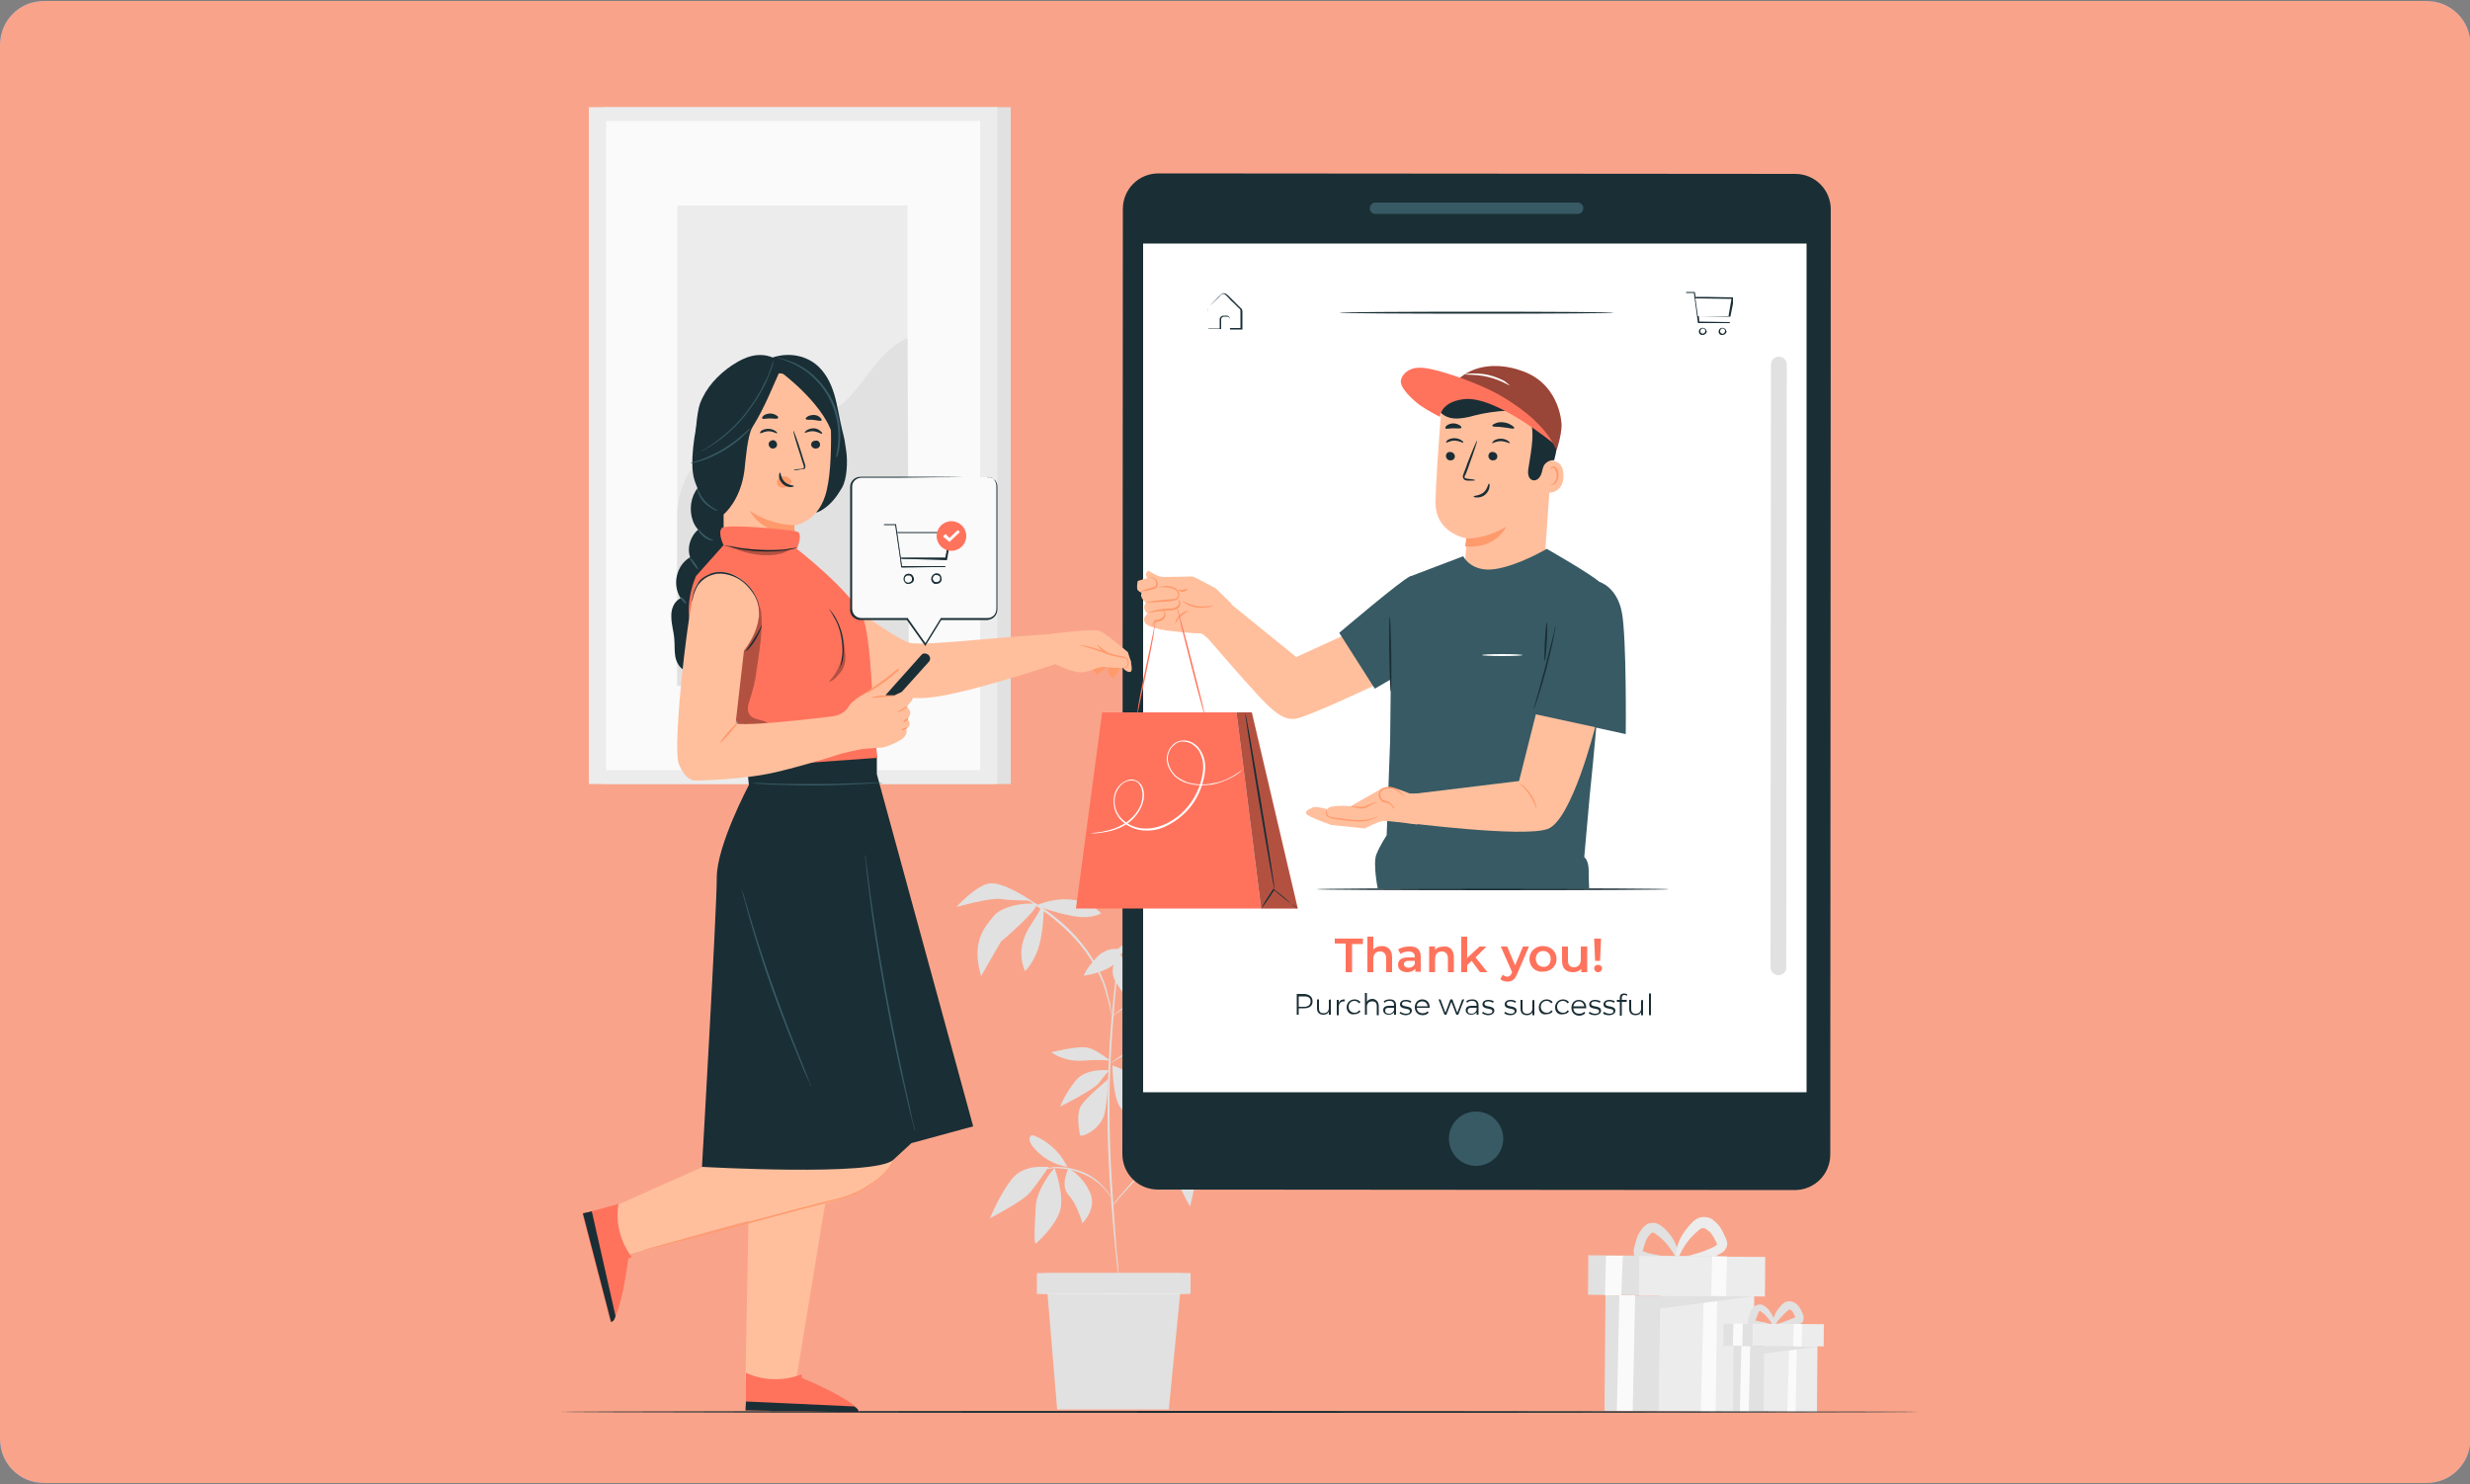 <?xml version="1.0" encoding="utf-8"?>
<!-- Generator: Adobe Illustrator 21.1.0, SVG Export Plug-In . SVG Version: 6.00 Build 0)  -->
<svg version="1.1" id="Layer_1" xmlns="http://www.w3.org/2000/svg" xmlns:xlink="http://www.w3.org/1999/xlink" x="0px" y="0px"
	 viewBox="0 0 500 300.4" style="enable-background:new 0 0 500 300.4;" xml:space="preserve">
<rect x="0" y="0" width="500" height="300.4" fill="#808080" stroke="none"/>
<style type="text/css">
	.st0{fill:#0F8FFF;}
	.st1{clip-path:url(#SVGID_3_);}
	.st2{fill:#F9A48A;}
	.st3{fill:#E1E1E1;}
	.st4{fill:#ECECEC;}
	.st5{fill:#FAFAFA;}
	.st6{fill:#1A2E35;}
	.st7{fill:#FFFFFF;}
	.st8{fill:#375A64;}
	.st9{fill:#FF735D;}
	.st10{fill:#FFBF9D;}
	.st11{fill:#FF9A6C;}
	.st12{opacity:0.4;}
	.st13{opacity:0.3;}
</style>
<g>
	<g>
		<g>
			<g>
				<g>
					<path id="SVGID_1_" class="st0" d="M491.3,300.2H8.8c-4.8,0-8.8-3.9-8.8-8.8V9c0-4.8,3.9-8.8,8.8-8.8h482.5
						c4.8,0,8.8,3.9,8.8,8.8v282.5C500,296.3,496.1,300.2,491.3,300.2z"/>
				</g>
				<g>
					<g>
						<g>
							<defs>
								<path id="SVGID_2_" d="M491.3,300.2H8.8c-4.8,0-8.8-3.9-8.8-8.8V9c0-4.8,3.9-8.8,8.8-8.8h482.5c4.8,0,8.8,3.9,8.8,8.8v282.5
									C500,296.3,496.1,300.2,491.3,300.2z"/>
							</defs>
							<clipPath id="SVGID_3_">
								<use xlink:href="#SVGID_2_"  style="overflow:visible;"/>
							</clipPath>
							<g class="st1">
								<rect class="st2" width="500.7" height="300.7"/>
							</g>
						</g>
					</g>
				</g>
			</g>
		</g>
	</g>
</g>
<g id="Layer_4">
</g>
<g id="Layer_5">
</g>
<g id="Layer_10">
</g>
<g id="Layer_11">
</g>
<g id="Layer_17">
</g>
<g id="Layer_18">
</g>
<g id="Layer_31">
</g>
<g id="Layer_30">
</g>
<g id="Layer_29">
</g>
<g id="Layer_28">
</g>
<g id="Layer_16">
</g>
<g id="Layer_27">
</g>
<g id="Layer_15">
</g>
<g id="Layer_25">
</g>
<g id="Layer_24">
</g>
<g id="Layer_23">
</g>
<g id="Layer_22">
</g>
<g id="Layer_21">
</g>
<g id="Layer_20">
</g>
<g id="Layer_38">
</g>
<g id="Layer_37">
</g>
<g id="Layer_36">
</g>
<g id="Layer_35">
</g>
<g id="Layer_34">
</g>
<g id="Layer_33">
</g>
<g id="Layer_32">
</g>
<g id="Layer_14">
</g>
<g id="Layer_13">
</g>
<g id="Layer_12">
</g>
<g id="Layer_9">
</g>
<g id="Layer_19">
</g>
<g id="Layer_2">
</g>
<g id="Layer_8">
</g>
<g id="Layer_7">
</g>
<g id="Layer_6">
</g>
<g id="Layer_42">
</g>
<g id="Layer_41">
</g>
<g id="Layer_40">
</g>
<g>
	<g>
		<path class="st3" d="M208.7,182.3c0,0-6-4.2-8.8-3.4c-2.8,0.8-6.3,4.7-6.3,4.7s7-2,9.1-1.6C204.8,182.3,208.7,182.3,208.7,182.3z"
			/>
	</g>
	<g>
		<path class="st3" d="M210.7,183.8c-0.9,2-2.4,3.6-3.2,5.6c-1,2.3-1,4.9,0,7.2c1.6-1.7,2.6-3.9,3.1-6.2c0.5-2.3,0.6-4.1,0.7-6.4
			L210.7,183.8z"/>
	</g>
	<g>
		<path class="st3" d="M209.8,183.3c0.3-0.8-6.6-0.5-8.7,2.2c-2.2,2.6-4.4,5.5-2.5,12.1c0,0,4.1-7.2,4.1-7.1
			C202.7,190.6,209.3,184.9,209.8,183.3z"/>
	</g>
	<g>
		<path class="st3" d="M209.9,183.2c-0.6,0.2,5.6,2.1,8.4,2.4s4.6-0.7,4.6-0.7S218.7,179.8,209.9,183.2z"/>
	</g>
	<g>
		<path class="st3" d="M241.2,209.4c0,0,3-1.2,3.8-0.4c0.8,0.8,4.3,5.4,7.6,5.7c0,0-3-6.3-5.7-7.4
			C245.1,206.6,241.2,209.4,241.2,209.4z"/>
	</g>
	<g>
		<path class="st3" d="M242,209c0,0-0.1-2.2-1.2-3.4c-1.1-1.2-5.2-2-5.2-2s1.5,2.3,3,3.5C240,208.2,242,209,242,209z"/>
	</g>
	<g>
		<path class="st3" d="M242,208.9c0,0-2.1,0-3.5,2.6c-1.5,2.6-2.3,5.9-2.1,5.6c0.1-0.2,3.9-1.9,4.9-4C242.2,211,242,208.9,242,208.9
			z"/>
	</g>
	<g>
		<path class="st3" d="M242.4,208.9c0,0,0.4,5,1.2,5.8c0.8,0.8,2.1,3.9,2.1,3.9s1.9-4.5,0.8-6.6
			C245.5,209.8,242.4,208.9,242.4,208.9z"/>
	</g>
	<g>
		<path class="st3" d="M224.3,218.4c-0.2,0.4-5,4.1-5.7,5.9c-0.7,1.8-0.1,4.6,0,5.4c0.1,0.8,4.3-1.1,5-4.3
			C224.3,222.2,224.3,218.4,224.3,218.4z"/>
	</g>
	<g>
		<path class="st3" d="M225.2,215.7c0,0.6,0.1,6.5,1.6,8.5c1.5,2,4.4,4.2,4.4,4.2s1-7.4-1.1-9.7C228,216.4,225.2,215.7,225.2,215.7z
			"/>
	</g>
	<g>
		<path class="st3" d="M224.5,216.7c-0.3-0.1-4.7-0.5-6.7,2c-2.1,2.5-3.2,5.3-3.2,5.3s6.6-3.3,7.8-4.7
			C223.5,217.8,224.5,216.7,224.5,216.7z"/>
	</g>
	<g>
		<path class="st3" d="M227.5,214c0,0,1.8-1.3,3.7-0.1c1.9,1.2,5.2,5.9,5.2,5.9s-4-0.3-6-2.2C228.3,215.6,227.5,214,227.5,214z"/>
	</g>
	<g>
		<path class="st3" d="M224.7,214.7c0,0-2.5-2.1-4.4-2.6c-1.9-0.5-7.5,0.9-7.5,0.9s2.6,2,6.5,1.7
			C223.1,214.4,224.7,214.7,224.7,214.7z"/>
	</g>
	<g>
		<path class="st3" d="M216.3,236.5c0,0-1.8,3.5,0,5.4c1.8,1.9,2.8,5.7,2.8,5.7s3.1-3,1.5-6.3C219.1,237.9,216.3,236.5,216.3,236.5z
			"/>
	</g>
	<g>
		<path class="st3" d="M213.5,236.5c-0.5,0.2-3.6,4.4-3.8,7.4c-0.2,3-0.5,8.1,0,7.8c0.5-0.4,4-3.6,4.9-6.7
			C215.5,241.9,213.5,236.5,213.5,236.5z"/>
	</g>
	<g>
		<path class="st3" d="M212.3,236.2c-0.5,0.1-5-0.7-7.5,2.5c-2.5,3.2-4.4,7.9-4.4,7.9s6.6-3.4,8.1-5.2
			C210,239.6,212.3,236.2,212.3,236.2z"/>
	</g>
	<g>
		<path class="st3" d="M238,230.5c0,0-1.4,4.1,0,7.7c1.4,3.6,2.9,6,2.9,6s2-7.2,0.7-9.1C240.3,233.1,238,230.5,238,230.5z"/>
	</g>
	<g>
		<path class="st3" d="M238.7,230c0.5,0.4,6.1,8.5,9.9,9.2c3.8,0.7,0.6-0.3,0.6-0.3s-1.2-5.4-2.9-7.7C244.6,229,238.7,230,238.7,230
			z"/>
	</g>
	<g>
		<path class="st3" d="M237.9,229.9c0,0,4.1-2.9,5.8-3.6c1.7-0.8,7,0.2,7,0.2s-6.5,3.4-8.1,3c-1.6-0.4-4.7,1-4.7,1"/>
	</g>
	<g>
		<path class="st3" d="M252.3,190.7c0,0-3.6,3.8-3.1,6.8c0.5,3,1.5,5.8,1.5,5.8l1.6-5.2V190.7z"/>
	</g>
	<g>
		<path class="st3" d="M252.8,189.9c0,0-0.8,5.8,0.8,8.2c1.7,2.4,3.9,6.9,4.2,6.5c0.2-0.4,3.7-3.4,1.2-7.9
			C256.5,192.4,252.8,189.9,252.8,189.9z"/>
	</g>
	<g>
		<path class="st3" d="M251.6,190.9c0,0-5.7-1.7-6.6,1.1c-0.8,2.7-1.5,5.1-1.5,5.1s1.9-2,4.1-3.3
			C249.7,192.5,251.6,190.9,251.6,190.9z"/>
	</g>
	<g>
		<path class="st3" d="M225.8,192.5c0,0,0.2-0.2,0.5-0.4c1.4-1.2,5.3-4.3,7.3-3.8c2.4,0.6,5.8,2.1,5.8,2.1S230.7,194.8,225.8,192.5z
			"/>
	</g>
	<g>
		<path class="st3" d="M227,192.5c0-0.4-2.6-1.1-4.9,1.2c-2.3,2.4-2.7,3.8-2.7,3.8S226.8,196.6,227,192.5z"/>
	</g>
	<g>
		<path class="st3" d="M226.6,193c0,0-2.6,3-0.6,6c2,3,3.8,5.8,3.8,5.8s1-2.7,0-5.9C228.7,195.7,226.6,193,226.6,193z"/>
	</g>
	<g>
		<path class="st3" d="M236.5,200.6c-0.1-0.7,0.8-6.7-7-6.1h-0.7c0,0,3.8,6.1,4.6,8c0.9,1.9,1.5,2.5,2.4,3.3
			C236.7,206.6,236.6,201.3,236.5,200.6z"/>
	</g>
	<g>
		<path class="st3" d="M238,230.2c0.1-1.8-0.6-3.7-1.9-5.1c-0.1-0.1-0.3-0.3-0.5-0.2c-0.1,0-0.2,0.2-0.2,0.3
			c-0.3,1.1-0.1,2.3,0.4,3.3c0.5,1,1.3,1.8,2.1,2.6"/>
	</g>
	<g>
		<path class="st3" d="M215.8,235.7c-1.4-2.6-3.7-4.7-6.4-5.8c-0.2-0.1-0.4-0.1-0.5-0.1c-0.3,0.1-0.4,0.4-0.5,0.6
			c-0.1,0.6,0.3,1.1,0.6,1.6c1.7,2.2,4.3,3.8,7.1,4.2"/>
	</g>
	<g>
		<g>
			<path class="st3" d="M247.3,226.9c0,0-0.4,0-1.1,0.1c-0.7,0.1-1.8,0.3-3,0.8c-1.2,0.5-2.6,1.2-4,2.2c-1.4,1-2.8,2.3-4.2,3.7
				c-2.9,2.8-5.4,5.4-7.1,7.3c-0.9,1-1.6,1.8-2,2.3c-0.2,0.3-0.4,0.5-0.6,0.6c-0.1,0.1-0.2,0.2-0.2,0.2c0,0,0-0.1,0.2-0.2
				c0.1-0.2,0.3-0.4,0.5-0.7c0.5-0.6,1.1-1.4,2-2.4c1.7-2,4.2-4.6,7.1-7.4c1.4-1.4,2.8-2.7,4.2-3.7c1.4-1,2.8-1.8,4-2.2
				c1.2-0.5,2.3-0.6,3-0.7c0.4,0,0.7,0,0.8,0C247.2,226.9,247.3,226.9,247.3,226.9z"/>
		</g>
	</g>
	<g>
		<g>
			<path class="st3" d="M225,242.5c0,0-0.5-0.8-1.5-1.9c-1-1.1-2.6-2.4-4.8-3.2c-2.1-0.8-4.2-1-5.7-0.9c-1.5,0.1-2.4,0.4-2.4,0.3
				c0,0,0.2-0.1,0.6-0.2c0.4-0.1,1-0.2,1.8-0.3c1.5-0.2,3.6,0,5.8,0.8c2.2,0.8,3.8,2.2,4.8,3.4c0.5,0.6,0.9,1.1,1.1,1.4
				C224.9,242.3,225,242.5,225,242.5z"/>
		</g>
	</g>
	<g>
		<g>
			<path class="st3" d="M226.6,192.4c0,0,0,0.1,0,0.2c0,0.1,0,0.3,0,0.5c0,0.5-0.1,1.1-0.2,1.9c-0.2,1.7-0.4,4.1-0.7,7.1
				c-0.5,6-1.2,14.2-1.1,23.3c0,9.1,0.7,17.4,1.1,23.4c0.2,3,0.4,5.4,0.6,7.1c0.1,0.8,0.1,1.5,0.1,1.9c0,0.2,0,0.4,0,0.5
				c0,0.1,0,0.2,0,0.2c0,0,0-0.1,0-0.2c0-0.1,0-0.3-0.1-0.5c0-0.5-0.1-1.1-0.2-1.9c-0.2-1.7-0.4-4.1-0.7-7.1
				c-0.5-6-1.2-14.2-1.2-23.4c0-9.1,0.6-17.4,1.2-23.4c0.3-3,0.6-5.4,0.8-7.1c0.1-0.8,0.2-1.5,0.2-1.9c0-0.2,0.1-0.4,0.1-0.5
				C226.6,192.5,226.6,192.4,226.6,192.4z"/>
		</g>
	</g>
	<g>
		<g>
			<path class="st3" d="M244.5,208.5c0,0-0.3,0.1-0.8,0.1c-0.5,0.1-1.3,0.2-2.3,0.3c-1.9,0.3-4.5,0.9-7.3,1.8
				c-2.8,1-5.2,2.2-6.9,3.1c-0.8,0.5-1.5,0.9-2,1.2c-0.5,0.3-0.7,0.4-0.7,0.4c0,0,0.2-0.2,0.7-0.5c0.4-0.3,1.1-0.8,1.9-1.3
				c1.7-1,4.1-2.2,6.9-3.2c2.8-1,5.5-1.5,7.4-1.8c1-0.1,1.8-0.2,2.3-0.2C244.2,208.5,244.5,208.5,244.5,208.5z"/>
		</g>
	</g>
	<g>
		<g>
			<path class="st3" d="M225.1,205.9c0,0,0-0.1-0.1-0.3c0-0.2-0.1-0.5-0.2-0.9c-0.1-0.4-0.1-0.9-0.3-1.4c-0.1-0.6-0.3-1.2-0.5-1.9
				c-0.1-0.3-0.2-0.7-0.3-1.1c-0.1-0.4-0.3-0.8-0.4-1.2c-0.3-0.8-0.7-1.6-1.1-2.5c-0.9-1.7-2-3.5-3.4-5.2c-2.8-3.4-6-5.9-8.4-7.6
				c-0.6-0.4-1.2-0.8-1.6-1.1c-0.5-0.3-0.9-0.6-1.3-0.8c-0.3-0.2-0.6-0.4-0.8-0.5c-0.2-0.1-0.3-0.2-0.3-0.2c0,0,0.1,0,0.3,0.1
				c0.2,0.1,0.5,0.3,0.8,0.4c0.4,0.2,0.8,0.4,1.3,0.7c0.5,0.3,1.1,0.6,1.7,1c2.4,1.6,5.7,4.1,8.5,7.6c1.4,1.7,2.5,3.5,3.4,5.3
				c0.4,0.9,0.8,1.7,1.1,2.5c0.1,0.4,0.3,0.8,0.4,1.2c0.1,0.4,0.2,0.7,0.3,1.1c0.2,0.7,0.3,1.4,0.5,1.9c0.1,0.6,0.2,1.1,0.2,1.5
				c0,0.4,0.1,0.7,0.1,0.9C225.1,205.8,225.1,205.9,225.1,205.9z"/>
		</g>
	</g>
	<g>
		<g>
			<path class="st3" d="M253.2,190.4c0,0-0.1,0.1-0.3,0.1c-0.2,0.1-0.5,0.2-0.9,0.3c-0.8,0.3-1.9,0.7-3.2,1.2
				c-2.7,1.1-6.4,2.7-10.3,4.9c-3.9,2.1-7.3,4.4-9.6,6.1c-1.2,0.9-2.1,1.6-2.8,2.1c-0.3,0.2-0.6,0.4-0.8,0.6
				c-0.2,0.1-0.3,0.2-0.3,0.2s0.1-0.1,0.2-0.2c0.2-0.2,0.4-0.4,0.7-0.6c0.6-0.5,1.6-1.3,2.7-2.1c2.3-1.8,5.7-4,9.6-6.2
				c3.9-2.1,7.6-3.8,10.4-4.8c1.4-0.5,2.5-0.9,3.3-1.2c0.4-0.1,0.7-0.2,0.9-0.3C253.1,190.4,253.2,190.4,253.2,190.4z"/>
		</g>
	</g>
	<g>
		<polygon class="st3" points="236.6,285.3 214,285.3 211.7,257.7 239.3,257.7 		"/>
	</g>
	<g>
		<rect x="209.9" y="257.7" class="st3" width="31.1" height="4.2"/>
	</g>
	<g>
		<g>
			<ellipse class="st4" cx="225.3" cy="261.9" rx="15.6" ry="0.1"/>
		</g>
	</g>
</g>
<g>
	<g>
		<g>
			
				<rect x="335.9" y="261.6" transform="matrix(-1 -7.805229e-03 7.805229e-03 -1 688.781 550.023)" class="st4" width="19.2" height="24.2"/>
		</g>
		<g>
			<polygon class="st5" points="347.6,262.4 347.3,285.8 344.3,285.8 344.9,262.3 			"/>
		</g>
		<g>
			<polygon class="st3" points="325,262.2 336,262.3 355.1,262.4 335.9,264.9 335.8,285.7 324.8,285.6 			"/>
		</g>
		<g>
			<polygon class="st5" points="331,262.2 330.5,285.6 327.3,285.6 327.8,262.2 			"/>
		</g>
		<g>
			<g>
				<g>
					<path class="st3" d="M339.7,255.1c0,0.1-0.3,0.3-0.9,0.4c-0.6,0.1-1.4,0.3-2.5,0.3c-0.5,0-1.2,0-1.8,0c-0.3,0-0.7-0.1-1-0.1
						c-0.4-0.1-0.7-0.1-1.1-0.2c-0.2-0.1-0.4-0.2-0.7-0.3c-0.2-0.1-0.5-0.4-0.7-0.7c-0.2-0.3-0.3-0.7-0.3-1.1c0-0.3,0-0.6,0.1-0.8
						c0.2-0.8,0.4-1.6,0.7-2.4c0.2-0.4,0.4-0.8,0.7-1.2c0.1-0.2,0.3-0.4,0.5-0.6c0.2-0.2,0.4-0.4,0.6-0.5c0.2-0.2,0.5-0.3,0.9-0.3
						c0.3-0.1,0.7-0.1,1,0c0.6,0.2,1,0.5,1.3,0.7c1.2,1,2,2.1,2.5,3.1c0.5,1,0.8,1.9,0.8,2.5c0.1,0.6,0,1-0.1,1
						c-0.3,0.1-0.8-1.2-2-2.7c-0.6-0.8-1.4-1.6-2.5-2.4c-0.2-0.2-0.5-0.3-0.6-0.3c-0.1,0-0.1,0-0.1,0c0,0-0.1,0-0.2,0.1
						c-0.1,0.1-0.2,0.1-0.2,0.2c-0.1,0.1-0.2,0.2-0.3,0.3c-0.2,0.2-0.3,0.5-0.5,0.8c-0.3,0.6-0.5,1.4-0.7,2.1c0,0.1-0.1,0.3-0.1,0.3
						l0,0l0,0c0,0,0,0-0.1,0c-0.1,0-0.1,0,0,0c0,0,0.1,0,0.1-0.1c0,0,0,0,0,0c0,0,0,0,0.1,0.1c0.1,0,0.2,0.1,0.3,0.1
						c0.2,0.1,0.6,0.2,0.9,0.3c0.3,0.1,0.6,0.1,0.9,0.2c0.6,0.1,1.1,0.2,1.6,0.3c1,0.1,1.9,0.2,2.5,0.3
						C339.3,254.8,339.7,254.9,339.7,255.1z"/>
				</g>
			</g>
			<g>
				<g>
					<path class="st4" d="M339.3,255.3c-0.1-0.3,1.4-0.8,3.6-1.4c1.1-0.3,2.4-0.7,3.8-1.4c0.3-0.1,0.6-0.3,0.8-0.5
						c0.1-0.1,0.1-0.1,0.1-0.1c0,0,0,0.1,0,0c0,0-0.1-0.2-0.1-0.3c-0.1-0.2-0.2-0.4-0.3-0.6c-0.2-0.4-0.4-0.7-0.6-1
						c-0.2-0.3-0.4-0.6-0.7-0.8c-0.1-0.1-0.3-0.2-0.4-0.3c-0.1-0.1-0.2-0.1-0.3-0.2c-0.2-0.1-0.4-0.1-0.6-0.1
						c-0.2,0-0.4,0.2-0.7,0.4c-1.1,0.9-2,1.9-2.6,2.8c-1.3,1.8-1.6,3.3-1.9,3.2c-0.1,0-0.2-0.4-0.2-1.1c0.1-0.7,0.3-1.7,0.8-2.9
						c0.5-1.1,1.4-2.4,2.6-3.6c0.3-0.3,0.8-0.7,1.4-0.9c0.6-0.2,1.3-0.2,1.9,0c0.3,0.1,0.6,0.2,0.8,0.4c0.2,0.2,0.4,0.3,0.6,0.5
						c0.4,0.4,0.8,0.8,1,1.2c0.3,0.4,0.5,0.9,0.7,1.3c0.1,0.2,0.2,0.4,0.3,0.6c0.1,0.2,0.2,0.5,0.3,0.9c0.1,0.4,0,0.9-0.2,1.3
						c-0.2,0.4-0.5,0.6-0.7,0.8c-0.5,0.3-0.9,0.5-1.3,0.7c-1.6,0.6-3,0.8-4.2,1C340.8,255.6,339.3,255.5,339.3,255.3z"/>
				</g>
			</g>
		</g>
		<g>
			
				<rect x="321.5" y="254.3" transform="matrix(-1 -7.806437e-03 7.806437e-03 -1 669.178 519.126)" class="st3" width="28.2" height="8"/>
		</g>
		<g>
			
				<rect x="331.9" y="254.3" transform="matrix(-1 -7.806547e-03 7.806547e-03 -1 687.188 519.337)" class="st4" width="25.5" height="8"/>
		</g>
		<g>
			<polygon class="st5" points="349.6,254.4 349.4,262.4 346.4,262.3 346.6,254.3 			"/>
		</g>
		<g>
			<polygon class="st5" points="328.5,254.2 328.2,262.2 324.9,262.2 325.1,254.2 			"/>
		</g>
	</g>
	<g>
		<g>
			
				<rect x="357.1" y="272.1" transform="matrix(-1 -7.805247e-03 7.805247e-03 -1 722.778 560.703)" class="st4" width="10.9" height="13.7"/>
		</g>
		<g>
			<polygon class="st5" points="363.7,272.5 363.5,285.8 361.8,285.8 362.2,272.5 			"/>
		</g>
		<g>
			<polygon class="st3" points="350.9,272.4 357.1,272.5 368,272.6 357.1,274 357,285.8 350.8,285.7 			"/>
		</g>
		<g>
			<polygon class="st5" points="354.3,272.5 354,285.7 352.2,285.7 352.5,272.4 			"/>
		</g>
		<g>
			<g>
				<g>
					<path class="st3" d="M359.2,268.4c0,0.2-0.7,0.4-2,0.6c-0.6,0-1.4,0-2.3-0.2c-0.2-0.1-0.6-0.2-0.9-0.6
						c-0.1-0.2-0.2-0.5-0.2-0.7c0-0.2,0-0.4,0.1-0.5c0.1-0.4,0.2-0.9,0.4-1.4c0.1-0.2,0.2-0.5,0.4-0.7c0.2-0.2,0.4-0.5,0.7-0.6
						c0.3-0.2,0.8-0.3,1.2-0.2c0.4,0.1,0.6,0.3,0.8,0.4c0.7,0.6,1.1,1.2,1.4,1.8C359.4,267.5,359.3,268.3,359.2,268.4
						c-0.3,0-0.6-0.7-1.3-1.6c-0.4-0.4-0.8-0.9-1.4-1.3c-0.1-0.1-0.2-0.1-0.3-0.1l0,0l0,0l0,0c0,0,0,0,0,0c-0.1,0-0.2,0.1-0.2,0.3
						c-0.1,0.1-0.2,0.3-0.2,0.4c-0.1,0.3-0.3,0.7-0.4,1.1l0,0.1c0,0-0.1,0-0.1,0c0,0-0.1,0-0.1,0c0,0,0,0,0,0c0,0,0.1,0,0.1-0.1l0,0
						l0,0c0,0,0,0,0,0c0,0,0.1,0,0.1,0.1c0.6,0.2,1.3,0.3,1.9,0.4C358.4,268.1,359.2,268.2,359.2,268.4z"/>
				</g>
			</g>
			<g>
				<g>
					<path class="st3" d="M359,268.5c0-0.2,0.8-0.5,2-0.9c0.6-0.2,1.3-0.5,2.1-0.8c0.2-0.1,0.3-0.2,0.4-0.2c0,0,0,0,0,0
						c0,0,0,0.1,0,0.2c-0.1-0.1-0.1-0.3-0.2-0.5c-0.1-0.2-0.2-0.4-0.3-0.6c-0.1-0.2-0.2-0.3-0.3-0.4c-0.1-0.1-0.3-0.2-0.3-0.2
						c-0.1,0-0.1,0-0.2,0c-0.1,0-0.2,0.1-0.3,0.2c-0.6,0.5-1.1,1-1.5,1.5C359.5,267.7,359.3,268.5,359,268.5
						c-0.2-0.1-0.3-1.1,0.3-2.4c0.3-0.7,0.8-1.4,1.5-2.1c0.2-0.2,0.5-0.4,0.8-0.5c0.4-0.1,0.9-0.1,1.2,0c0.2,0.1,0.3,0.1,0.5,0.2
						c0.1,0.1,0.3,0.2,0.4,0.3c0.2,0.2,0.5,0.5,0.6,0.7c0.2,0.3,0.3,0.5,0.4,0.8l0.2,0.4c0.1,0.1,0.1,0.3,0.2,0.6
						c0,0.2,0,0.6-0.1,0.9c-0.1,0.3-0.3,0.4-0.5,0.5c-0.3,0.2-0.6,0.3-0.8,0.4c-0.9,0.3-1.7,0.5-2.4,0.5
						C359.9,268.8,359,268.7,359,268.5z"/>
				</g>
			</g>
		</g>
		<g>
			
				<rect x="348.9" y="267.9" transform="matrix(-1 -7.804522e-03 7.804522e-03 -1 711.67 543.194)" class="st3" width="16" height="4.5"/>
		</g>
		<g>
			
				<rect x="354.8" y="268" transform="matrix(-1 -7.806678e-03 7.806678e-03 -1 721.875 543.315)" class="st4" width="14.4" height="4.5"/>
		</g>
		<g>
			<polygon class="st5" points="364.8,268 364.7,272.6 363,272.5 363.1,268 			"/>
		</g>
		<g>
			<polygon class="st5" points="352.8,267.9 352.7,272.4 350.8,272.4 350.9,267.9 			"/>
		</g>
	</g>
</g>
<g>
	<g>
		<rect x="121.9" y="21.7" class="st3" width="82.7" height="137"/>
	</g>
	<g>
		<rect x="119.2" y="21.7" class="st4" width="82.7" height="137"/>
	</g>
	<g>
		<rect x="122.7" y="24.5" class="st5" width="75.7" height="131.4"/>
	</g>
	<g>
		<g>
			<rect x="137.1" y="41.6" class="st4" width="46.6" height="97.3"/>
		</g>
		<g>
			<path class="st3" d="M137.1,104.4c-0.1-9.1,8.1-18,17.1-19.2c4.3-0.6,8.8,0.2,12.9-1.4c7.2-2.9,9.4-12.4,16.6-15.3l0.3,70.3
				h-46.9V104.4z"/>
		</g>
	</g>
</g>
<g>
	<path class="st6" d="M388.7,285.8c0,0.1-61.6,0.2-137.7,0.2c-76,0-137.7-0.1-137.7-0.2c0-0.1,61.6-0.2,137.7-0.2
		C327,285.7,388.7,285.7,388.7,285.8z"/>
</g>
<g>
	<g>
		<g>
			<g>
				<g>
					<g>
						<g>
							<g>
								<g>
									<g>
										<g>
											<path class="st6" d="M363.3,240.9l-128.9-0.1c-4,0-7.2-3.2-7.2-7.2l0.1-191.3c0-4,3.2-7.2,7.2-7.2l128.9,0.1
												c4,0,7.2,3.2,7.2,7.2l-0.1,191.3C370.5,237.7,367.3,240.9,363.3,240.9z"/>
										</g>
									</g>
								</g>
							</g>
							<g>
								<g>
									<g>
										<g>
											<rect x="231.4" y="49.3" class="st7" width="134.3" height="171.8"/>
										</g>
									</g>
								</g>
							</g>
							<g>
								<g>
									<g>
										<g>
											<circle class="st8" cx="298.8" cy="230.5" r="5.5"/>
										</g>
									</g>
								</g>
							</g>
							<g>
								<g>
									<g>
										<g>
											<path class="st8" d="M319.4,43.3l-41,0c-0.6,0-1.1-0.5-1.1-1.1l0-0.1c0-0.6,0.5-1.1,1.1-1.1l41,0c0.6,0,1.1,0.5,1.1,1.1
												l0,0.1C320.5,42.8,320,43.3,319.4,43.3z"/>
										</g>
									</g>
								</g>
							</g>
						</g>
					</g>
				</g>
			</g>
		</g>
		<g>
			<path class="st3" d="M360,197.4L360,197.4c-0.9,0-1.6-0.7-1.6-1.6l0.1-122c0-0.9,0.7-1.6,1.6-1.6l0,0c0.9,0,1.6,0.7,1.6,1.6
				l-0.1,122C361.7,196.6,360.9,197.4,360,197.4z"/>
		</g>
		<g>
			<g>
				<ellipse class="st6" cx="298.9" cy="63.3" rx="27.8" ry="0.2"/>
			</g>
		</g>
		<g>
			<g>
				<g>
					<g>
						<path class="st6" d="M244.5,66.5c0,0,0.1,0,0.2,0c0.1,0,0.3,0,0.5,0c0.5,0,1.1,0,1.8,0l-0.1,0.1c0-0.4,0-0.9,0-1.3
							c0-0.2,0-0.5,0-0.8c0.1-0.3,0.3-0.5,0.6-0.6c0.3,0,0.6,0,0.9,0c0.3,0,0.6,0.4,0.6,0.7c0,0.6,0,1.3,0,1.9l-0.1-0.1
							c0.7,0,1.5,0,2.3,0l-0.1,0.1c0-0.9,0-1.9,0-2.9c0-0.2,0-0.5,0-0.7c0-0.2-0.1-0.4-0.3-0.5c-0.3-0.3-0.7-0.7-1-1
							c-0.3-0.3-0.7-0.6-1-1c-0.2-0.2-0.3-0.3-0.5-0.5c-0.2-0.2-0.3-0.3-0.5-0.4c-0.2,0-0.4,0-0.5,0.1c-0.1,0.1-0.3,0.3-0.4,0.4
							c-0.3,0.3-0.6,0.6-0.8,0.8c-0.5,0.5-1.1,1-1.5,1.5c-0.2,0.3-0.1,0.6-0.1,0.9c0,0.3,0,0.6,0,0.8c0,0.5,0,0.9,0,1.3
							c0,0.3,0,0.6,0,0.8C244.5,66.3,244.5,66.5,244.5,66.5c0,0,0-0.1,0-0.3c0-0.2,0-0.5,0-0.8c0-0.4,0-0.8,0-1.3c0-0.3,0-0.5,0-0.8
							c0-0.1,0-0.3,0-0.5c0-0.2,0-0.3,0.1-0.5c0.4-0.5,0.9-1,1.5-1.6c0.3-0.3,0.5-0.6,0.8-0.8c0.1-0.1,0.3-0.3,0.4-0.4
							c0.2-0.1,0.4-0.2,0.7-0.1c0.3,0.1,0.4,0.3,0.6,0.4c0.2,0.2,0.3,0.3,0.5,0.5c0.3,0.3,0.6,0.6,1,1c0.3,0.3,0.7,0.7,1,1
							c0.2,0.1,0.4,0.4,0.4,0.7c0,0.2,0,0.5,0,0.7c0,1,0,2,0,2.9l0,0.1l-0.1,0c-0.8,0-1.6,0-2.3,0l-0.1,0l0-0.1c0-0.7,0-1.3,0-1.9
							c0-0.3-0.2-0.5-0.5-0.6c-0.3,0-0.6,0-0.8,0c-0.2,0-0.4,0.2-0.5,0.4c0,0.2,0,0.5,0,0.7c0,0.5,0,0.9,0,1.3v0.1l-0.1,0
							c-0.8,0-1.4,0-1.9,0c-0.2,0-0.3,0-0.5,0C244.5,66.5,244.5,66.5,244.5,66.5z"/>
					</g>
				</g>
			</g>
		</g>
	</g>
	<g>
		<g>
			<g>
				<path class="st6" d="M350.8,60.2C350.8,60.2,350.7,60.2,350.8,60.2l-5.5-0.1l-1.6,0l-0.5,0l0-0.3l-0.1-0.6c0,0,0-0.1-0.1-0.1
					c0,0,0,0,0,0l-1.5,0c-0.1,0-0.2,0-0.2,0.1c0,0.1,0.1,0.1,0.2,0.1l1.4,0l0.8,6c0,0,0,0.1,0.1,0.1l4.5,0l1.7,0
					c0.1,0,0.2,0,0.2-0.1c0-0.1-0.1-0.1-0.2-0.1l-6-0.1l-0.1-1.1l6.3,0.1c0,0,0,0,0,0c0,0,0.1,0,0.1-0.1l0.5-2.5L350.8,60.2
					C350.8,60.3,350.8,60.3,350.8,60.2z M343.2,60.4l7.3,0.1l-0.6,3.5l-4.5,0l-1.3,0l-0.4,0L343.2,60.4z"/>
			</g>
		</g>
		<g>
			<g>
				<path class="st6" d="M345.4,66.9c0-0.1-0.1-0.3-0.3-0.4c-0.1-0.1-0.4-0.2-0.7-0.1c-0.3,0.1-0.5,0.4-0.5,0.7
					c0,0.4,0.2,0.6,0.5,0.7c0.1,0,0.2,0,0.3,0c0.2,0,0.4-0.1,0.5-0.2c0.2-0.1,0.2-0.3,0.3-0.4c0,0,0-0.1,0-0.2
					C345.4,67,345.4,66.9,345.4,66.9z M344.5,67.5c-0.2-0.1-0.3-0.2-0.3-0.5c0-0.2,0.2-0.4,0.3-0.5c0.1,0,0.1,0,0.2,0
					c0.1,0,0.2,0,0.3,0.1c0.1,0.1,0.2,0.2,0.2,0.3c0,0,0,0.1,0,0.1c0,0,0,0,0,0c0,0,0,0,0,0c0,0,0,0.1,0,0.1c0,0.1-0.1,0.2-0.2,0.3
					C344.9,67.5,344.7,67.6,344.5,67.5z"/>
			</g>
		</g>
		<g>
			<g>
				<path class="st6" d="M349.4,66.9c0-0.1-0.1-0.3-0.3-0.4c-0.1-0.1-0.4-0.2-0.7-0.1c-0.3,0.1-0.5,0.4-0.5,0.7
					c0,0.4,0.2,0.6,0.5,0.7c0.1,0,0.2,0,0.3,0c0.2,0,0.4-0.1,0.5-0.2c0.2-0.1,0.2-0.3,0.3-0.4c0,0,0-0.1,0-0.2
					C349.4,67,349.4,67,349.4,66.9z M348.5,67.5c-0.2-0.1-0.3-0.2-0.3-0.5c0-0.2,0.2-0.4,0.3-0.5c0.1,0,0.1,0,0.2,0
					c0.1,0,0.2,0,0.3,0.1c0.1,0.1,0.2,0.2,0.2,0.3c0,0,0,0.1,0,0.1c0,0,0,0,0,0c0,0,0,0,0,0c0,0,0,0.1,0,0.1c0,0.1-0.1,0.2-0.2,0.3
					C348.9,67.6,348.7,67.6,348.5,67.5z"/>
			</g>
		</g>
	</g>
	<g>
		<path class="st6" d="M265.7,202.7c0,0.9-0.6,1.4-1.7,1.4l-1.1,0l0,1.3l-0.4,0l0-4.2l1.6,0C265.1,201.3,265.7,201.8,265.7,202.7z
			 M265.3,202.7c0-0.7-0.4-1-1.3-1l-1.1,0l0,2.1l1.1,0C264.8,203.8,265.3,203.4,265.3,202.7z"/>
		<path class="st6" d="M269.4,202.3l0,3.1l-0.4,0l0-0.6c-0.2,0.4-0.6,0.6-1.1,0.6c-0.8,0-1.3-0.4-1.3-1.3l0-1.8l0.4,0l0,1.8
			c0,0.7,0.3,1,0.9,1c0.7,0,1.1-0.4,1.1-1.1l0-1.6L269.4,202.3z"/>
		<path class="st6" d="M272.2,202.3l0,0.4c0,0-0.1,0-0.1,0c-0.7,0-1.1,0.4-1.1,1.2l0,1.6l-0.4,0l0-3.1l0.4,0l0,0.6
			C271.2,202.5,271.6,202.3,272.2,202.3z"/>
		<path class="st6" d="M272.6,203.9c0-0.9,0.7-1.6,1.6-1.6c0.5,0,1,0.2,1.2,0.6l-0.3,0.2c-0.2-0.3-0.5-0.5-0.9-0.5
			c-0.7,0-1.2,0.5-1.2,1.2c0,0.7,0.5,1.2,1.2,1.2c0.4,0,0.7-0.1,0.9-0.5l0.3,0.2c-0.2,0.4-0.7,0.6-1.2,0.6
			C273.3,205.5,272.6,204.8,272.6,203.9z"/>
		<path class="st6" d="M279.1,203.7l0,1.8l-0.4,0l0-1.8c0-0.7-0.3-1-0.9-1c-0.7,0-1.1,0.4-1.1,1.1l0,1.6l-0.4,0l0-4.4l0.4,0l0,1.8
			c0.2-0.4,0.6-0.6,1.2-0.6C278.6,202.3,279.1,202.8,279.1,203.7z"/>
		<path class="st6" d="M282.6,203.5l0,1.9l-0.4,0l0-0.5c-0.2,0.3-0.6,0.5-1.1,0.5c-0.7,0-1.1-0.4-1.1-0.9c0-0.5,0.3-0.9,1.2-0.9l1,0
			l0-0.2c0-0.5-0.3-0.8-0.9-0.8c-0.4,0-0.8,0.1-1,0.4l-0.2-0.3c0.3-0.3,0.8-0.4,1.3-0.4C282.2,202.3,282.6,202.7,282.6,203.5z
			 M282.2,204.5l0-0.5l-1,0c-0.6,0-0.8,0.2-0.8,0.6c0,0.4,0.3,0.6,0.8,0.6C281.7,205.2,282,204.9,282.2,204.5z"/>
		<path class="st6" d="M283.3,205.1l0.2-0.3c0.2,0.2,0.7,0.4,1.1,0.4c0.6,0,0.8-0.2,0.8-0.5c0-0.8-2-0.2-2-1.4
			c0-0.5,0.4-0.9,1.2-0.9c0.4,0,0.8,0.1,1.1,0.3l-0.2,0.3c-0.3-0.2-0.6-0.3-0.9-0.3c-0.6,0-0.8,0.2-0.8,0.5c0,0.8,2,0.2,2,1.4
			c0,0.5-0.5,0.9-1.3,0.9C284.1,205.5,283.6,205.3,283.3,205.1z"/>
		<path class="st6" d="M289.4,204l-2.6,0c0,0.7,0.5,1.1,1.2,1.1c0.4,0,0.7-0.1,1-0.4l0.2,0.3c-0.3,0.3-0.7,0.5-1.2,0.5
			c-1,0-1.6-0.7-1.6-1.6c0-0.9,0.6-1.6,1.5-1.6c0.9,0,1.5,0.6,1.5,1.6C289.4,203.9,289.4,204,289.4,204z M286.8,203.7l2.2,0
			c-0.1-0.6-0.5-1-1.1-1C287.3,202.7,286.8,203.1,286.8,203.7z"/>
		<path class="st6" d="M296.4,202.3l-1.2,3.1l-0.4,0l-1-2.6l-1,2.6l-0.4,0l-1.2-3.1l0.4,0l1,2.7l1-2.7l0.4,0l1,2.7l1-2.7
			L296.4,202.3z"/>
		<path class="st6" d="M299.3,203.5l0,1.9l-0.4,0l0-0.5c-0.2,0.3-0.6,0.5-1.1,0.5c-0.7,0-1.1-0.4-1.1-0.9c0-0.5,0.3-0.9,1.2-0.9l1,0
			l0-0.2c0-0.5-0.3-0.8-0.9-0.8c-0.4,0-0.8,0.1-1,0.4l-0.2-0.3c0.3-0.3,0.8-0.4,1.3-0.4C298.8,202.3,299.3,202.7,299.3,203.5z
			 M298.9,204.5l0-0.5l-1,0c-0.6,0-0.8,0.2-0.8,0.6c0,0.4,0.3,0.6,0.8,0.6C298.4,205.2,298.7,204.9,298.9,204.5z"/>
		<path class="st6" d="M300,205.1l0.2-0.3c0.2,0.2,0.7,0.4,1.1,0.4c0.6,0,0.8-0.2,0.8-0.5c0-0.8-2-0.2-2-1.4c0-0.5,0.4-0.9,1.2-0.9
			c0.4,0,0.8,0.1,1.1,0.3l-0.2,0.3c-0.3-0.2-0.6-0.3-0.9-0.3c-0.6,0-0.8,0.2-0.8,0.5c0,0.8,2,0.2,2,1.4c0,0.5-0.5,0.9-1.3,0.9
			C300.8,205.5,300.3,205.3,300,205.1z"/>
		<path class="st6" d="M304.5,205.1l0.2-0.3c0.2,0.2,0.7,0.4,1.1,0.4c0.6,0,0.8-0.2,0.8-0.5c0-0.8-2-0.2-2-1.4
			c0-0.5,0.4-0.9,1.2-0.9c0.4,0,0.8,0.1,1.1,0.3l-0.2,0.3c-0.3-0.2-0.6-0.3-0.9-0.3c-0.6,0-0.8,0.2-0.8,0.5c0,0.8,2,0.2,2,1.4
			c0,0.5-0.5,0.9-1.3,0.9C305.2,205.5,304.7,205.3,304.5,205.1z"/>
		<path class="st6" d="M310.6,202.4l0,3.1l-0.4,0l0-0.6c-0.2,0.4-0.6,0.6-1.1,0.6c-0.8,0-1.3-0.4-1.3-1.3l0-1.8l0.4,0l0,1.8
			c0,0.7,0.3,1,0.9,1c0.7,0,1.1-0.4,1.1-1.1l0-1.6L310.6,202.4z"/>
		<path class="st6" d="M311.5,203.9c0-0.9,0.7-1.6,1.6-1.6c0.5,0,1,0.2,1.2,0.6l-0.3,0.2c-0.2-0.3-0.5-0.5-0.9-0.5
			c-0.7,0-1.2,0.5-1.2,1.2c0,0.7,0.5,1.2,1.2,1.2c0.4,0,0.7-0.1,0.9-0.5l0.3,0.2c-0.2,0.4-0.7,0.6-1.2,0.6
			C312.2,205.5,311.5,204.9,311.5,203.9z"/>
		<path class="st6" d="M314.8,203.9c0-0.9,0.7-1.6,1.6-1.6c0.5,0,1,0.2,1.2,0.6l-0.3,0.2c-0.2-0.3-0.5-0.5-0.9-0.5
			c-0.7,0-1.2,0.5-1.2,1.2c0,0.7,0.5,1.2,1.2,1.2c0.4,0,0.7-0.1,0.9-0.5l0.3,0.2c-0.2,0.4-0.7,0.6-1.2,0.6
			C315.5,205.5,314.8,204.9,314.8,203.9z"/>
		<path class="st6" d="M321.1,204.1l-2.6,0c0,0.7,0.5,1.1,1.2,1.1c0.4,0,0.7-0.1,1-0.4l0.2,0.3c-0.3,0.3-0.7,0.5-1.2,0.5
			c-1,0-1.6-0.7-1.6-1.6c0-0.9,0.6-1.6,1.5-1.6c0.9,0,1.5,0.6,1.5,1.6C321.1,204,321.1,204,321.1,204.1z M318.5,203.7l2.2,0
			c-0.1-0.6-0.5-1-1.1-1C319,202.7,318.6,203.1,318.5,203.7z"/>
		<path class="st6" d="M321.6,205.1l0.2-0.3c0.2,0.2,0.7,0.4,1.1,0.4c0.6,0,0.8-0.2,0.8-0.5c0-0.8-2-0.2-2-1.4
			c0-0.5,0.4-0.9,1.2-0.9c0.4,0,0.8,0.1,1.1,0.3l-0.2,0.3c-0.3-0.2-0.6-0.3-0.9-0.3c-0.6,0-0.8,0.2-0.8,0.5c0,0.8,2,0.2,2,1.4
			c0,0.5-0.5,0.9-1.3,0.9C322.3,205.5,321.8,205.3,321.6,205.1z"/>
		<path class="st6" d="M324.5,205.1l0.2-0.3c0.2,0.2,0.7,0.4,1.1,0.4c0.6,0,0.8-0.2,0.8-0.5c0-0.8-2-0.2-2-1.4
			c0-0.5,0.4-0.9,1.2-0.9c0.4,0,0.8,0.1,1.1,0.3l-0.2,0.3c-0.3-0.2-0.6-0.3-0.9-0.3c-0.6,0-0.8,0.2-0.8,0.5c0,0.8,2,0.2,2,1.4
			c0,0.5-0.5,0.9-1.3,0.9C325.2,205.5,324.7,205.4,324.5,205.1z"/>
		<path class="st6" d="M328.3,202l0,0.4l1,0l0,0.4l-1,0l0,2.8l-0.4,0l0-2.8l-0.6,0l0-0.4l0.6,0l0-0.4c0-0.6,0.3-0.9,0.9-0.9
			c0.2,0,0.5,0.1,0.6,0.2l-0.1,0.3c-0.1-0.1-0.3-0.2-0.5-0.2C328.5,201.4,328.3,201.6,328.3,202z"/>
		<path class="st6" d="M332.6,202.4l0,3.1l-0.4,0l0-0.6c-0.2,0.4-0.6,0.6-1.1,0.6c-0.8,0-1.3-0.4-1.3-1.3l0-1.8l0.4,0l0,1.8
			c0,0.7,0.3,1,0.9,1c0.7,0,1.1-0.4,1.1-1.1l0-1.6L332.6,202.4z"/>
		<path class="st6" d="M333.8,201.1l0.4,0l0,4.4l-0.4,0L333.8,201.1z"/>
	</g>
	<g>
		<path class="st9" d="M272.4,191h-2.2V190h5.7v1.1h-2.2v5.7h-1.3V191z"/>
		<path class="st9" d="M281.8,193.8v3h-1.2v-2.8c0-0.9-0.5-1.4-1.2-1.4c-0.9,0-1.4,0.5-1.4,1.6v2.6h-1.2v-7.2h1.2v2.6
			c0.4-0.4,1-0.7,1.7-0.7C280.9,191.5,281.8,192.2,281.8,193.8z"/>
		<path class="st9" d="M287.6,193.7v3h-1.1v-0.6c-0.3,0.4-0.9,0.7-1.6,0.7c-1.2,0-1.9-0.6-1.9-1.5c0-0.9,0.6-1.5,2.1-1.5h1.3v-0.1
			c0-0.7-0.4-1.1-1.3-1.1c-0.6,0-1.2,0.2-1.6,0.5l-0.5-0.9c0.6-0.4,1.4-0.6,2.2-0.6C286.8,191.5,287.6,192.2,287.6,193.7z
			 M286.4,195.1v-0.6h-1.2c-0.8,0-1,0.3-1,0.7c0,0.4,0.4,0.7,1,0.7C285.7,195.9,286.2,195.6,286.4,195.1z"/>
		<path class="st9" d="M294.3,193.8v3h-1.2v-2.8c0-0.9-0.5-1.4-1.2-1.4c-0.9,0-1.4,0.5-1.4,1.6v2.6h-1.2v-5.2h1.2v0.7
			c0.4-0.5,1-0.7,1.8-0.7C293.4,191.5,294.3,192.2,294.3,193.8z"/>
		<path class="st9" d="M297.9,194.5l-0.9,0.9v1.4h-1.2v-7.2h1.2v4.3l2.5-2.3h1.4l-2.2,2.2l2.4,3h-1.5L297.9,194.5z"/>
		<path class="st9" d="M309.5,191.6l-2.4,5.6c-0.5,1.2-1.1,1.5-2,1.5c-0.5,0-1.1-0.2-1.4-0.5l0.5-0.9c0.2,0.2,0.6,0.4,0.9,0.4
			c0.4,0,0.7-0.2,0.9-0.7l0.1-0.2l-2.3-5.2h1.3l1.6,3.8l1.6-3.8H309.5z"/>
		<path class="st9" d="M309.6,194.1c0-1.5,1.2-2.6,2.7-2.6c1.6,0,2.8,1.1,2.8,2.6c0,1.5-1.2,2.6-2.8,2.6
			C310.8,196.8,309.6,195.7,309.6,194.1z M313.9,194.1c0-1-0.7-1.6-1.5-1.6c-0.9,0-1.5,0.6-1.5,1.6c0,1,0.7,1.6,1.5,1.6
			C313.3,195.8,313.9,195.1,313.9,194.1z"/>
		<path class="st9" d="M321.3,191.6v5.2h-1.2v-0.7c-0.4,0.5-1,0.7-1.7,0.7c-1.3,0-2.2-0.7-2.2-2.3v-2.9h1.2v2.8
			c0,0.9,0.4,1.4,1.2,1.4c0.8,0,1.4-0.5,1.4-1.6v-2.6H321.3z"/>
		<path class="st9" d="M322.7,196c0-0.4,0.3-0.7,0.8-0.7c0.4,0,0.8,0.3,0.8,0.7c0,0.4-0.3,0.8-0.8,0.8
			C323,196.8,322.7,196.4,322.7,196z M322.7,190h1.4l-0.2,4.5h-1L322.7,190z"/>
	</g>
</g>
<g>
	<g>
		<g>
			<g>
				<g>
					<g>
						<g>
							<g>
								<g>
									<g>
										<g>
											<g>
												<g>
													<g>
														<g>
															<g>
																<g>
																	<g>
																		<g>
																			<g>
																				<path class="st10" d="M314.4,88.7l-1.8,25.9c-0.3,4.2-3.8,7.5-8,7.5l0,0c-4.7,0-8.4-3.9-8-8.6
																					c0.2-2.5,0.3-4.5,0.3-4.5s-6.3-1-6.3-7.2c0-3.6,0.6-11.8,1.1-18.1c0.4-4.2,3.9-7.5,8.2-7.5h3.8
																					C310,76.5,314.9,82.2,314.4,88.7z"/>
																			</g>
																		</g>
																	</g>
																</g>
															</g>
														</g>
													</g>
												</g>
											</g>
										</g>
										<g>
											<g>
												<g>
													<g>
														<g>
															<g>
																<g>
																	<g>
																		<g>
																			<g>
																				<path class="st11" d="M296.8,109c0,0,3.9,0.2,8.1-2.4c0,0-2,4.6-8.3,4L296.8,109z"/>
																			</g>
																		</g>
																	</g>
																</g>
															</g>
														</g>
													</g>
												</g>
											</g>
										</g>
									</g>
								</g>
							</g>
							<g>
								<g>
									<g>
										<g>
											<g>
												<g>
													<g>
														<g>
															<g>
																<g>
																	<g>
																		<g>
																			<g>
																				<g>
																					<g>
																						<g>
																							<g>
																								<path class="st6" d="M292.7,89.6c0.1,0.1,0.8-0.4,1.7-0.4c1,0,1.7,0.5,1.8,0.4c0.1-0.1-0.1-0.3-0.4-0.5
																									c-0.3-0.2-0.8-0.4-1.4-0.4c-0.6,0-1.1,0.2-1.4,0.4C292.8,89.3,292.7,89.6,292.7,89.6z"/>
																							</g>
																						</g>
																					</g>
																				</g>
																			</g>
																		</g>
																	</g>
																</g>
															</g>
														</g>
													</g>
												</g>
												<g>
													<g>
														<g>
															<g>
																<g>
																	<g>
																		<g>
																			<g>
																				<g>
																					<g>
																						<g>
																							<path class="st6" d="M301.3,92.3c0,0.5,0.4,0.9,0.9,0.9c0.5,0,0.9-0.3,0.9-0.8c0-0.5-0.4-0.9-0.9-0.9
																								C301.7,91.4,301.3,91.8,301.3,92.3z"/>
																						</g>
																					</g>
																				</g>
																			</g>
																		</g>
																	</g>
																</g>
															</g>
														</g>
													</g>
													<g>
														<g>
															<g>
																<g>
																	<g>
																		<g>
																			<g>
																				<g>
																					<g>
																						<g>
																							<path class="st6" d="M292.7,92.3c0,0.5,0.4,0.9,0.9,0.9c0.5,0,0.9-0.3,0.9-0.8c0-0.5-0.4-0.9-0.9-0.9
																								C293.1,91.4,292.7,91.8,292.7,92.3z"/>
																						</g>
																					</g>
																				</g>
																			</g>
																		</g>
																	</g>
																</g>
															</g>
														</g>
													</g>
													<g>
														<g>
															<g>
																<g>
																	<g>
																		<g>
																			<g>
																				<g>
																					<g>
																						<g>
																							<g>
																								<path class="st6" d="M302,89.7c0.1,0.1,0.8-0.4,1.8-0.4c1,0,1.7,0.5,1.8,0.4c0.1-0.1-0.1-0.3-0.4-0.5
																									c-0.3-0.2-0.8-0.4-1.4-0.4c-0.6,0-1.1,0.2-1.4,0.4C302.1,89.5,302,89.7,302,89.7z"/>
																							</g>
																						</g>
																					</g>
																				</g>
																			</g>
																		</g>
																	</g>
																</g>
															</g>
														</g>
													</g>
												</g>
												<g>
													<g>
														<g>
															<g>
																<g>
																	<g>
																		<g>
																			<g>
																				<g>
																					<g>
																						<g>
																							<path class="st6" d="M298.6,97.2c0-0.1-0.6-0.2-1.6-0.3c-0.2,0-0.5-0.1-0.5-0.2c-0.1-0.2,0-0.4,0.2-0.7
																								c0.2-0.6,0.5-1.2,0.7-1.9c1-2.7,1.7-4.9,1.6-4.9c-0.1,0-1,2.1-2,4.7c-0.2,0.7-0.5,1.3-0.7,1.9
																								c-0.1,0.3-0.3,0.6-0.1,1c0.1,0.2,0.2,0.3,0.4,0.4c0.2,0,0.3,0.1,0.4,0.1C298,97.3,298.6,97.3,298.6,97.2z"/>
																						</g>
																					</g>
																				</g>
																			</g>
																		</g>
																	</g>
																</g>
															</g>
														</g>
													</g>
												</g>
												<g>
													<g>
														<g>
															<g>
																<g>
																	<g>
																		<g>
																			<g>
																				<g>
																					<g>
																						<g>
																							<path class="st6" d="M301.4,97.9c-0.2,0-0.2,1-1.1,1.8c-0.9,0.7-2,0.6-2,0.8c0,0.1,0.2,0.2,0.7,0.2
																								c0.5,0,1.1-0.1,1.7-0.6c0.5-0.5,0.8-1.1,0.8-1.5C301.6,98.1,301.5,97.9,301.4,97.9z"/>
																						</g>
																					</g>
																				</g>
																			</g>
																		</g>
																	</g>
																</g>
															</g>
														</g>
													</g>
												</g>
											</g>
										</g>
									</g>
									<g>
										<g>
											<g>
												<g>
													<g>
														<g>
															<g>
																<g>
																	<g>
																		<g>
																			<path class="st6" d="M302.1,86.2c0.1,0.3,1.1,0.1,2.2,0.3c1.1,0.1,2,0.4,2.2,0.2c0.1-0.1-0.1-0.4-0.5-0.6
																				c-0.4-0.3-0.9-0.5-1.6-0.6c-0.7-0.1-1.3,0-1.7,0.2C302.2,85.9,302,86.1,302.1,86.2z"/>
																		</g>
																	</g>
																</g>
															</g>
														</g>
													</g>
												</g>
											</g>
										</g>
									</g>
									<g>
										<g>
											<g>
												<g>
													<g>
														<g>
															<g>
																<g>
																	<g>
																		<g>
																			<path class="st6" d="M292.6,86.7c0.2,0.2,0.8,0,1.6,0c0.8,0,1.5,0.1,1.6-0.1c0.1-0.1,0-0.3-0.3-0.5
																				c-0.3-0.2-0.8-0.4-1.3-0.4c-0.5,0-1,0.2-1.3,0.4C292.6,86.4,292.5,86.6,292.6,86.7z"/>
																		</g>
																	</g>
																</g>
															</g>
														</g>
													</g>
												</g>
											</g>
										</g>
									</g>
								</g>
							</g>
							<g>
								<g>
									<g>
										<g>
											<g>
												<g>
													<g>
														<g>
															<g>
																<g>
																	<g>
																		<path class="st10" d="M312.3,93.4c0.1,0,4.3-1.3,4.2,3c-0.1,4.3-4.4,3.3-4.4,3.1C312,99.4,312.3,93.4,312.3,93.4z
																			"/>
																	</g>
																</g>
															</g>
														</g>
													</g>
												</g>
											</g>
										</g>
									</g>
								</g>
								<g>
									<g>
										<g>
											<g>
												<g>
													<g>
														<g>
															<g>
																<g>
																	<g>
																		<g>
																			<path class="st11" d="M313.4,97.9c0,0,0.1,0.1,0.2,0.1c0.1,0.1,0.3,0.1,0.6,0c0.5-0.2,0.9-0.9,0.9-1.6
																				c0-0.4,0-0.8-0.2-1.1c-0.1-0.3-0.3-0.5-0.5-0.6c-0.2-0.1-0.4,0.1-0.4,0.2c-0.1,0.1,0,0.2-0.1,0.2
																				c0,0-0.1-0.1,0-0.3c0-0.1,0.1-0.2,0.2-0.3c0.1-0.1,0.3-0.1,0.4-0.1c0.3,0,0.6,0.3,0.8,0.7
																				c0.2,0.3,0.2,0.8,0.2,1.2c-0.1,0.9-0.5,1.7-1.1,1.8c-0.3,0.1-0.6,0-0.7-0.1C313.4,98,313.4,97.9,313.4,97.9z"/>
																		</g>
																	</g>
																</g>
															</g>
														</g>
													</g>
												</g>
											</g>
										</g>
									</g>
								</g>
							</g>
						</g>
					</g>
					<g>
						<g>
							<g>
								<g>
									<g>
										<g>
											<path class="st6" d="M314.6,93.2c-0.7-0.2-1.8,0.4-2.1,1.1c-0.3,0.6-0.3,1.3-0.6,1.9c-0.3,0.6-0.9,1.2-1.6,1
												c-0.5-0.1-0.8-0.5-0.9-1c-0.1-0.4-0.1-0.9,0-1.4c0.3-2,0.7-4,0.8-6c0.1-2-0.2-4.1-1.3-5.8c-1.1-1.7-3-3-5-2.8
												c-1.3,0.1-2.5,0.8-3.9,1c-1.6,0.2-3.2-0.3-4.3-1.4c-0.1-0.1-0.8-0.6-0.8-0.6c0-0.1,0.1-1,0.5-1.3
												c2.6-2.4,7.3-3.1,10.8-2.2c3.5,0.9,6.7,3.3,8.2,6.6C315.9,85.4,315.5,89.9,314.6,93.2"/>
										</g>
									</g>
								</g>
							</g>
						</g>
					</g>
				</g>
			</g>
			<g>
				<path class="st6" d="M290.9,82.5c0.6,1.3,2,2.1,3.4,2.2c1.4,0.1,2.8-0.2,4.2-0.6c1.4-0.4,5-1,6.4-0.9c0.2,0,0.5,0,0.6-0.2
					c0.1-0.2-0.1-0.5-0.3-0.7c-1.9-1.5-6.4-2.4-8.7-2.5c-2.4-0.1-4.9,0.9-6.1,2.9"/>
			</g>
			<g>
				<g>
					<g>
						<path class="st9" d="M291.5,82.7c0,0,1.8-1.9,4.7-2.1c5.4-0.5,14.3,1.2,18.9,10.5c0,0,1-3,1-5c0-1.3-0.8-8.9-8.6-11.2
							C307.5,74.9,295.7,70.4,291.5,82.7z"/>
					</g>
				</g>
			</g>
			<g class="st12">
				<g>
					<g>
						<path d="M291.5,82.7c0,0,1.9-2.2,5.2-2.4c4.8-0.2,14,2,18.4,10.8c0,0,1-3,1-5c0-1.3-0.8-8.9-8.6-11.2
							C307.5,74.9,295.7,70.4,291.5,82.7z"/>
					</g>
				</g>
			</g>
			<g>
				<g>
					<path class="st9" d="M314.4,89.7c-2.3-3.9-5.8-6.6-9.6-9c-3.8-2.4-10-4.7-14.3-5.8c-1.3-0.3-2.6-0.6-4-0.4
						c-1.3,0.2-2.6,1.1-2.9,2.4c-0.4,1.6,2.5,4.1,3.8,5.1c1.4,1,4.1,2.4,4.1,2.4s0-3,4.8-3.6C302.8,80,314.6,89.9,314.4,89.7z"/>
				</g>
			</g>
		</g>
		<g>
			<path class="st7" d="M305.6,78c-0.1,0.1-1.8-1.1-4.4-1.7c-2.5-0.6-4.7-0.4-4.7-0.5c0,0,0.5-0.2,1.4-0.2c0.9,0,2.1,0,3.4,0.3
				c1.3,0.3,2.4,0.8,3.2,1.2C305.2,77.6,305.6,78,305.6,78z"/>
		</g>
	</g>
	<g>
		<ellipse class="st6" cx="302.2" cy="180" rx="35.7" ry="0.2"/>
	</g>
	<g>
		<g>
			<path class="st10" d="M271.6,128.8l-9.2,4.2l-14.3-11.6l-4.4,6.9c0,0,8.1,9.4,11.1,12.6c3,3.2,5,4.9,7.4,4.6
				c2.4-0.3,15.9-6.7,15.9-6.7S275,129.2,271.6,128.8z"/>
			<g>
				<g>
					<path class="st10" d="M232.5,115.5c0,0,1.8,1.3,3,1.3s5.6-0.1,5.9-0.1c0.3,0,4.7,2.4,4.7,2.4l3.2,3.1l-5,6.9
						c0,0-0.8-0.9-1.4-0.9c-0.6,0.1-7.4-0.5-8.4-0.9c-1-0.3-2.3-0.6-2.7-1.2c-0.3-0.6-0.4-1.1,0.5-1.9c0,0-1.3-1-0.3-2.2
						c0,0-1.4-1-0.9-2c0,0-0.8-0.3-0.9-0.8c-0.1-0.5,0.1-1.6,0.1-1.6l2-0.6C232.2,116.9,231.5,116.2,232.5,115.5z"/>
					<g>
						<path class="st11" d="M231.7,117.1c0,0,0.1,0,0.3-0.1c0.2,0,0.4-0.1,0.8-0.2c0.4,0,0.7,0.1,1.1,0.4c0.4,0.3,0.6,0.9,0.4,1.4
							c-0.1,0.3-0.3,0.5-0.6,0.6c-0.2,0.1-0.5,0.1-0.7,0.2c-0.4,0.1-0.7,0.2-1.1,0.2c-0.6,0.1-1,0.2-1,0.1c0,0,0.4-0.2,1-0.4
							c0.4-0.1,0.7-0.2,1.1-0.3c0.4-0.1,0.9-0.2,1-0.6c0.1-0.4,0-0.8-0.3-1.1c-0.3-0.3-0.6-0.4-0.9-0.4c-0.3,0-0.5,0-0.7,0.1
							C231.8,117.1,231.7,117.1,231.7,117.1z"/>
					</g>
					<g>
						<path class="st11" d="M234.2,118.9c0,0,0.2-0.1,0.5-0.1c0.3-0.1,0.8-0.1,1.3-0.2c0.6,0,1.3,0.1,2,0.5c0.3,0.2,0.6,0.6,0.7,1
							c0.1,0.4,0,1-0.5,1.3c-0.4,0.2-0.9,0.2-1.3,0.3c-0.4,0-0.8,0.1-1.2,0.1c-0.7,0-1.4,0.1-2,0.1c-1.1,0.1-1.8,0.1-1.8,0
							c0,0,0.7-0.1,1.8-0.3c0.6-0.1,1.3-0.1,2-0.2c0.4,0,0.8-0.1,1.2-0.1c0.4,0,0.8,0,1.2-0.2c0.3-0.2,0.4-0.6,0.4-0.9
							c-0.1-0.3-0.3-0.6-0.6-0.8c-0.6-0.4-1.3-0.5-1.8-0.5C234.9,118.8,234.2,118.9,234.2,118.9z"/>
					</g>
					<g>
						<path class="st11" d="M238.5,121.4c0,0,0.1,0,0.3,0.2c0.1,0.2,0.2,0.5,0.1,0.9c-0.1,0.4-0.5,0.7-1,0.9c-0.5,0.2-1,0.2-1.6,0.2
							c-2.2,0.1-3.9,0.5-3.9,0.4c0-0.1,1.7-0.7,3.9-0.8c0.5,0,1.1,0,1.5-0.2c0.4-0.1,0.7-0.4,0.8-0.7c0.1-0.3,0.1-0.6,0-0.7
							C238.5,121.5,238.4,121.4,238.5,121.4z"/>
					</g>
					<g>
						<path class="st11" d="M245.6,122.6c0,0-0.3,0.2-0.9,0.3c-0.6,0.1-1.4,0.2-2.3,0.1c-0.9-0.1-1.7-0.4-2.2-0.7
							c-0.5-0.3-0.8-0.5-0.8-0.6c0-0.1,1.3,0.7,3,1C244.1,122.9,245.5,122.5,245.6,122.6z"/>
					</g>
					<g>
						<path class="st11" d="M238.4,119.4c0-0.1,0.5,0.1,1,0c0.5-0.1,0.9-0.3,1-0.2c0.1,0.1-0.3,0.5-1,0.6
							C238.8,119.8,238.4,119.4,238.4,119.4z"/>
					</g>
					<g>
						<path class="st11" d="M237.9,126.2c-0.1,0,0.1-0.9,0.9-1.7c0.8-0.8,1.8-0.9,1.8-0.8c0,0.1-0.8,0.3-1.6,1.1
							C238.3,125.4,238,126.2,237.9,126.2z"/>
					</g>
				</g>
				<polygon class="st9" points="223.1,144.2 250.3,144.2 255.3,183.9 217.8,183.9 				"/>
				<polygon class="st9" points="250.3,144.2 253.4,144.2 262.7,183.9 255.3,183.9 				"/>
				<polygon class="st13" points="250.3,144.2 253.4,144.2 262.7,183.9 255.3,183.9 				"/>
			</g>
			<g>
				<path class="st11" d="M235.1,123.5c0,0,0.1,0,0.2,0c0.1,0,0.3,0.1,0.5,0.4c0.1,0.2,0.2,0.6,0.1,0.9c-0.1,0.3-0.4,0.6-0.7,0.8
					c-0.5,0.2-1,0.3-1.4,0.3l0.1-0.1c-0.4,0.7-0.8,1-0.8,0.9c0,0,0.3-0.4,0.6-1.1l0-0.1l0.1,0c0.4,0,0.8-0.1,1.2-0.3
					c0.3-0.1,0.5-0.4,0.6-0.6c0.1-0.2,0.1-0.5,0-0.7C235.4,123.6,235.1,123.6,235.1,123.5z"/>
			</g>
			<g>
				<path class="st9" d="M230,145.9c0,0,0-0.3,0.1-0.8c0.1-0.5,0.2-1.3,0.3-2.2c0.3-1.8,0.8-4.3,1.4-7.1c0.6-2.8,1.1-5.3,1.5-7.1
					c0.2-0.9,0.3-1.6,0.4-2.2c0.1-0.5,0.2-0.8,0.2-0.8c0,0,0,0.3-0.1,0.8c-0.1,0.5-0.2,1.3-0.3,2.2c-0.3,1.8-0.8,4.3-1.4,7.1
					c-0.6,2.8-1.1,5.3-1.5,7.1c-0.2,0.9-0.3,1.6-0.4,2.2C230.1,145.6,230,145.9,230,145.9z"/>
			</g>
			<g>
				<path class="st9" d="M244.3,146.3c0,0-0.1-0.3-0.3-0.9c-0.2-0.7-0.4-1.5-0.7-2.5c-0.6-2.1-1.4-5.1-2.2-8.3
					c-0.8-3.3-1.6-6.2-2.1-8.4c-0.2-1-0.4-1.9-0.6-2.5c-0.1-0.6-0.2-0.9-0.2-0.9c0,0,0.1,0.3,0.3,0.9c0.2,0.7,0.4,1.5,0.7,2.5
					c0.6,2.1,1.4,5.1,2.2,8.3c0.8,3.3,1.6,6.2,2.1,8.4c0.2,1,0.4,1.9,0.6,2.5C244.3,146,244.4,146.3,244.3,146.3z"/>
			</g>
			<g>
				<path class="st6" d="M262.7,183.9c0,0-0.5-0.3-1.3-0.9c-0.8-0.6-1.8-1.4-3-2.4c-0.2-0.2-0.4-0.3-0.6-0.5l0.2,0
					c-0.7,1.1-1.4,2.1-1.9,2.8c-0.5,0.7-0.8,1.1-0.8,1.1c0,0,0.2-0.5,0.6-1.2c0.4-0.7,1.1-1.7,1.8-2.8l0.1-0.1l0.1,0.1
					c0.2,0.2,0.4,0.3,0.6,0.5c1.2,0.9,2.2,1.8,2.9,2.5C262.3,183.4,262.7,183.9,262.7,183.9z"/>
			</g>
			<g>
				
					<ellipse transform="matrix(0.987 -0.164 0.164 0.987 -23.131 43.995)" class="st6" cx="254.9" cy="162.1" rx="0.2" ry="18.1"/>
			</g>
			<g>
				<path class="st7" d="M251.8,155.5c0,0-0.2,0.2-0.6,0.6c-0.4,0.4-1.1,0.9-2.1,1.4c-1,0.5-2.2,1-3.7,1.3c-1.5,0.2-3.3,0.3-5.2-0.3
					c-0.9-0.3-1.9-0.8-2.6-1.6c-0.7-0.8-1.3-1.8-1.4-3c-0.1-1.2,0.4-2.4,1.4-3.3c0.5-0.4,1.1-0.7,1.8-0.7c0.7-0.1,1.3,0.1,1.9,0.4
					c0.6,0.3,1.1,0.7,1.5,1.3c0.4,0.5,0.7,1.2,0.9,1.8c0.4,1.3,0.3,2.8,0,4.1c-0.6,2.8-2,5.5-4.3,7.5c-1.1,1-2.4,1.8-3.7,2.4
					c-1.4,0.6-2.8,0.8-4.2,0.7c-1.4-0.1-2.8-0.6-3.9-1.5c-1.1-0.8-1.9-2.1-2.1-3.4c-0.2-1.3,0-2.7,0.7-3.7c0.7-1,1.9-1.8,3.1-1.7
					c0.6,0.1,1.2,0.4,1.5,0.8c0.4,0.4,0.6,1,0.7,1.5c0.2,1.1,0,2.1-0.4,3.1c-0.8,1.8-2.1,3.1-3.5,3.9c-1.4,0.8-2.7,1.1-3.7,1.3
					c-1.1,0.2-1.9,0.3-2.5,0.3c-0.3,0-0.5,0-0.7,0c-0.1,0-0.2,0-0.2,0c0,0,0.1,0,0.2,0c0.2,0,0.4,0,0.6-0.1c0.6-0.1,1.4-0.1,2.5-0.4
					c1.1-0.2,2.3-0.6,3.7-1.4c1.3-0.8,2.6-2,3.4-3.8c0.3-0.9,0.5-1.9,0.3-2.9c-0.1-0.5-0.3-1-0.6-1.4c-0.3-0.4-0.8-0.7-1.4-0.7
					c-1.1-0.1-2.2,0.6-2.8,1.6c-0.7,1-0.9,2.3-0.7,3.5c0.2,1.2,0.9,2.4,2,3.2c1,0.8,2.3,1.3,3.7,1.4c2.8,0.2,5.6-1.1,7.7-3
					c2.2-2,3.6-4.6,4.2-7.3c0.3-1.3,0.4-2.7,0-4c-0.2-0.6-0.4-1.2-0.8-1.7c-0.4-0.5-0.9-0.9-1.4-1.2c-0.6-0.3-1.2-0.4-1.8-0.4
					c-0.6,0-1.2,0.3-1.6,0.7c-0.9,0.7-1.4,1.9-1.3,3c0.1,1.1,0.6,2.1,1.3,2.9c0.7,0.8,1.6,1.2,2.5,1.6c1.8,0.6,3.6,0.6,5.1,0.3
					c1.5-0.2,2.8-0.7,3.7-1.2c1-0.5,1.6-1,2.1-1.3c0.2-0.2,0.4-0.3,0.5-0.4C251.8,155.5,251.8,155.5,251.8,155.5z"/>
			</g>
		</g>
		<g>
			<path class="st8" d="M290.3,116.7h-4.9c-1.6,0.6-14.3,11.4-14.3,11.4l7.2,11.3l9.3-5.4L290.3,116.7z"/>
			<path class="st8" d="M285.4,116.7l10.8-4.1c0,0,1.6,3.3,6.4,2.6c4.8-0.7,10.5-4.1,10.5-4.1s8.3,4.7,10.7,6.7c2.4,2-2,43.3-2,43.3
				l-1.1,12.4c0,0,0.9,0.6,0.9,2.8c0,2.1,0.1,3.6,0.1,3.6h-42.8c0,0-1-5-0.3-6.9c0.8-2,2.1-3.9,2.1-3.9l0.7-19.1l0.2-17.1
				L285.4,116.7z"/>
			<path class="st8" d="M323.8,117.8c0,0,3.5,1,4.5,6.1s0.8,24.7,0.8,24.7l-19.3-4.2c0,0,2.6-8.2,2.6-8.8c0-0.6,5.3-13.8,5.5-14.1
				C318.1,121.3,323.8,117.8,323.8,117.8z"/>
			<g>
				
					<ellipse transform="matrix(1 -1.480117e-02 1.480117e-02 1 -1.929 4.179)" class="st6" cx="281.4" cy="132.4" rx="0.2" ry="7.6"/>
			</g>
		</g>
		<g>
			<path class="st6" d="M314.9,126.6c0,0,0,0.2-0.1,0.7c-0.1,0.4-0.2,1.1-0.3,1.8c-0.3,1.5-0.8,3.7-1.4,6c-0.6,2.3-1.2,4.4-1.7,5.9
				c-0.2,0.7-0.5,1.3-0.6,1.8c-0.2,0.4-0.2,0.6-0.3,0.6c0,0,0-0.2,0.2-0.7c0.1-0.5,0.3-1.1,0.5-1.8c0.4-1.5,1-3.6,1.6-5.9
				c0.6-2.3,1.1-4.4,1.5-5.9c0.2-0.7,0.3-1.3,0.4-1.8C314.8,126.8,314.9,126.6,314.9,126.6z"/>
		</g>
		<g>
			
				<ellipse transform="matrix(5.269176e-02 -0.999 0.999 5.269176e-02 166.465 435.647)" class="st6" cx="312.9" cy="130.1" rx="3.9" ry="0.2"/>
		</g>
		<g>
			<ellipse class="st7" cx="304.1" cy="132.6" rx="4.1" ry="0.2"/>
		</g>
		<g>
			<path class="st10" d="M286.1,160.7l21.4-2.6l3.4-13.5l12,2.6c0,0-4.7,18.8-9.6,20.6c-4.9,1.8-29-1.3-29-1.3L286.1,160.7z"/>
			<path class="st10" d="M285.3,160.6c0,0-2.6-1.1-3.6-1.2c-1-0.1-2.2,0.1-2.5,0.5l-5.8,3.3c0,0-4.3-0.4-4.7,0.6
				c0,0-2.7-0.8-3.2-0.2c0,0-1.4,0.4-1.1,1.1c0.2,0.6,5.1,2.3,5.1,2.3l6.8,0.7c0,0,2.6-1.4,3.6-1.5c1.1-0.1,3.2,0.3,3.1,0.2
				c-0.1,0,3.9,0.5,3.9,0.5s0.8-0.9,1.2-3.3s0-2.9,0-2.9L285.3,160.6z"/>
			<g>
				<path class="st11" d="M282.4,163.7c0,0-0.2,0-0.4-0.2c-0.2-0.2-0.4-0.6-0.8-0.8c-0.2-0.1-0.4-0.2-0.7-0.2
					c-0.3-0.1-0.7-0.1-0.9-0.4c-0.3-0.3-0.4-0.6-0.5-1c-0.1-0.4,0.1-0.8,0.4-1.2c0.6-0.6,1.5-0.7,2.1-0.6c0.7,0.1,1.2,0.5,1.6,0.8
					c0.4,0.3,0.7,0.6,0.9,0.8c0.2,0.2,0.3,0.3,0.3,0.4c0,0-0.5-0.4-1.3-1c-0.4-0.3-0.9-0.6-1.5-0.7c-0.6-0.1-1.4,0-1.9,0.5
					c-0.5,0.5-0.3,1.3,0.1,1.7c0.4,0.4,1.1,0.3,1.6,0.7c0.4,0.4,0.6,0.7,0.8,0.9C282.3,163.6,282.4,163.6,282.4,163.7z"/>
			</g>
			<g>
				<path class="st11" d="M278.8,162.5c0,0.1-0.3,0-0.8,0.2c-0.5,0.2-1,0.7-1.8,0.9c-0.9,0.2-1.6-0.1-2.1-0.2
					c-0.5-0.1-0.8-0.1-0.8-0.1c0,0,0.3-0.1,0.8-0.1c0.5,0,1.2,0.2,2,0.1c0.7-0.2,1.3-0.6,1.8-0.8
					C278.5,162.4,278.8,162.5,278.8,162.5z"/>
			</g>
			<g>
				<path class="st11" d="M279,165.2c0,0-0.1,0.1-0.4,0.3c-0.3,0.1-0.7,0.3-1.2,0.5c-1,0.3-2.5,0.4-4.2,0.2
					c-0.8-0.1-1.6-0.2-2.3-0.3c-0.7-0.1-1.3-0.2-1.8-0.4c-0.3-0.1-0.5-0.3-0.6-0.5c-0.1-0.2-0.1-0.4-0.1-0.6
					c0.1-0.3,0.3-0.4,0.3-0.4c0,0-0.1,0.1-0.1,0.4c0,0.3,0.1,0.7,0.6,0.9c0.5,0.2,1.1,0.2,1.8,0.3c0.7,0.1,1.5,0.2,2.2,0.3
					c1.6,0.2,3,0.1,4.1-0.1C278.4,165.5,279,165.2,279,165.2z"/>
			</g>
			<g>
				<path class="st11" d="M311,163.6c-0.1,0-0.4-1.3-1.4-2.7c-0.9-1.4-2-2.2-2-2.3c0-0.1,1.3,0.7,2.2,2.1
					C310.9,162.2,311.1,163.6,311,163.6z"/>
			</g>
		</g>
	</g>
</g>
<g>
	<g>
		<polygon class="st10" points="151.7,237.4 150.9,279.2 161,280.3 168,237.8 162.5,230.9 		"/>
		<g>
			<g>
				<g>
					<g>
						<g>
							<g>
								<path class="st9" d="M162.3,278.2l0,0.7c0,0,11.5,4.8,11.6,7l-22.9-0.4v-7.6C154.3,279.4,158.3,279.7,162.3,278.2z"/>
							</g>
						</g>
					</g>
				</g>
			</g>
			<g>
				<g>
					<g>
						<g>
							<g>
								<path class="st6" d="M150.9,285.5l0.1-1.8l21.9,1c0,0,1,0.5,0.9,1.2L150.9,285.5z"/>
							</g>
						</g>
					</g>
				</g>
			</g>
		</g>
	</g>
	<g>
		<g>
			<path class="st6" d="M147.6,109.9c-0.2-1.9-1.3-3.9-3.2-4.5l-2.1,1.2c-2.2,1-3.4,3.9-2.6,6.2c-2.8,1.6-3.7,5.6-1.9,8.3
				c-1.4,0.6-2,2.3-1.9,3.8c0,1.5,0.5,3,0.6,4.5c0.1,1.2,0,2.3,0.2,3.5c0.2,1.1,0.8,2.3,1.9,2.8c1.1,0.5,2.5,0,3.3-1
				c0.8-0.9,1.2-2.1,1.4-3.3c0.6-3.5-0.2-7.1,0.7-10.6c0.5-1.9,1.4-3.6,2.2-5.3C147.1,113.8,147.7,111.9,147.6,109.9z"/>
			<g>
				<path class="st6" d="M146.5,109.7c-2.4,0-4.7-1.4-5.9-3.5c-1.1-2.1-1-4.8,0.2-6.8c0.2-0.3,0.4-0.6,0.8-0.7
					c0.7-0.3,1.4,0.3,2,0.8c1.3,1.3,2.6,2.6,4,3.9"/>
				<path class="st6" d="M146.7,104.8c-3-1.4-5.3-4.7-6.2-7.9c-0.9-3.2,0.1-9.6,1-12.8c1-3.9,2.6,1.1,4,1.5c0.8,0.2,1.3,1,1.6,1.8
					s0.2,1.6,0.2,2.4C147,94.8,146.8,99.8,146.7,104.8"/>
				<path class="st6" d="M154.2,73.3c5-2.7,9-1.1,10.9,0.4c1.9,1.5,3.1,3.8,3.8,6.2c0.7,2.4,1,4.8,1.6,7.2c0.5,2,0.5,2.1,0.8,4.2
					c0.3,2,0.2,5.7-0.9,7.5c-1,1.7-2.1,3.2-3.8,4.3c-0.6,0.4-1.3,0.8-2,0.6c-0.5-0.2-0.8-0.6-1.1-1c-5.4-7.7-9.6-16.2-12.6-25.1"/>
				<g>
					<g>
						<g>
							<g>
								<g>
									<path class="st10" d="M148.7,79l8.6-3.5l2.3,0.3c5.1,0,8.6,5.6,8.6,9.7c0.1,4.6,0,10.1-0.8,13.5c-1.4,6.8-6.7,7.4-6.7,7.4
										c0,0,0.1,1.8,0.1,4.1c0.1,4.1-3.2,7.4-7.3,7.3l0,0c-3.9-0.1-7-3.2-7-7.1l-0.1-29.3C146.5,80.1,147.5,79.1,148.7,79z"/>
								</g>
							</g>
						</g>
						<g>
							<g>
								<g>
									<g>
										<g>
											<g>
												<g>
													<g>
														<g>
															<g>
																<g>
																	<g>
																		<g>
																			<g>
																				<g>
																					<g>
																						<g>
																							<path class="st6" d="M166,90c0,0.5-0.4,0.8-0.9,0.8c-0.5,0-0.9-0.4-0.9-0.8c0-0.5,0.4-0.8,0.9-0.8
																								C165.6,89.1,166,89.5,166,90z"/>
																						</g>
																					</g>
																				</g>
																			</g>
																		</g>
																	</g>
																</g>
															</g>
														</g>
													</g>
												</g>
											</g>
										</g>
									</g>
									<g>
										<g>
											<g>
												<g>
													<g>
														<g>
															<g>
																<g>
																	<g>
																		<g>
																			<g>
																				<g>
																					<g>
																						<g>
																							<g>
																								<path class="st6" d="M166.4,87.8c-0.1,0.1-0.8-0.4-1.7-0.5c-0.9-0.1-1.7,0.4-1.8,0.3c0-0.1,0.1-0.3,0.4-0.5
																									c0.3-0.2,0.8-0.4,1.4-0.4c0.6,0,1.1,0.3,1.3,0.5C166.4,87.5,166.5,87.7,166.4,87.8z"/>
																							</g>
																						</g>
																					</g>
																				</g>
																			</g>
																		</g>
																	</g>
																</g>
															</g>
														</g>
													</g>
												</g>
											</g>
										</g>
									</g>
									<g>
										<g>
											<g>
												<g>
													<g>
														<g>
															<g>
																<g>
																	<g>
																		<g>
																			<g>
																				<g>
																					<g>
																						<g>
																							<path class="st6" d="M160.7,95.1c0-0.1,0.6-0.1,1.5-0.2c0.2,0,0.5,0,0.5-0.2c0.1-0.2,0-0.4-0.1-0.7
																								c-0.2-0.6-0.4-1.2-0.6-1.9c-0.9-2.7-1.5-4.8-1.4-4.9c0.1,0,0.9,2.1,1.7,4.7c0.2,0.7,0.4,1.3,0.6,1.9
																								c0.1,0.3,0.2,0.6,0.1,0.9c-0.1,0.2-0.3,0.3-0.4,0.3c-0.2,0-0.3,0-0.4,0C161.3,95.2,160.7,95.2,160.7,95.1z"
																								/>
																						</g>
																					</g>
																				</g>
																			</g>
																		</g>
																	</g>
																</g>
															</g>
														</g>
													</g>
												</g>
											</g>
										</g>
									</g>
									<g>
										<g>
											<g>
												<g>
													<g>
														<g>
															<g>
																<g>
																	<g>
																		<g>
																			<g>
																				<g>
																					<g>
																						<path class="st11" d="M160.8,106.3c0,0-4.6,0.1-9-2.9c0,0,2.2,4.8,9.1,4.6L160.8,106.3z"/>
																					</g>
																				</g>
																			</g>
																		</g>
																	</g>
																</g>
															</g>
														</g>
													</g>
												</g>
											</g>
										</g>
									</g>
									<path class="st11" d="M160.1,97.2c-0.4-0.6-0.9-0.8-1.5-0.8c-0.4,0-0.9,0.2-1.1,0.5c-0.3,0.4-0.3,0.9-0.1,1.3
										c0.3,0.4,0.8,0.6,1.3,0.5c0.5-0.1,0.9-0.4,1.2-0.7c0.1-0.1,0.2-0.2,0.3-0.3C160.3,97.6,160.2,97.3,160.1,97.2z"/>
									<g>
										<g>
											<g>
												<g>
													<g>
														<g>
															<g>
																<g>
																	<g>
																		<g>
																			<g>
																				<g>
																					<g>
																						<g>
																							<path class="st6" d="M157.9,95.7c0.2,0,0.1,1,0.9,1.8c0.8,0.8,1.9,0.7,1.9,0.9c0,0.1-0.3,0.2-0.7,0.2
																								c-0.5,0-1.1-0.2-1.6-0.7c-0.5-0.5-0.7-1.1-0.7-1.5C157.7,95.9,157.8,95.6,157.9,95.7z"/>
																						</g>
																					</g>
																				</g>
																			</g>
																		</g>
																	</g>
																</g>
															</g>
														</g>
													</g>
												</g>
											</g>
										</g>
									</g>
									<g>
										<g>
											<g>
												<g>
													<g>
														<g>
															<g>
																<g>
																	<g>
																		<g>
																			<g>
																				<g>
																					<g>
																						<g>
																							<g>
																								<g>
																									<path class="st6" d="M166.3,85.1c-0.2,0.2-0.8,0-1.6-0.1c-0.8-0.1-1.4,0.1-1.6-0.2
																										c-0.1-0.1,0.1-0.3,0.4-0.5c0.3-0.2,0.8-0.3,1.3-0.3c0.5,0,1,0.3,1.2,0.5C166.3,84.8,166.4,85,166.3,85.1z"
																										/>
																								</g>
																							</g>
																						</g>
																					</g>
																				</g>
																			</g>
																		</g>
																	</g>
																</g>
															</g>
														</g>
													</g>
												</g>
											</g>
										</g>
									</g>
									<g>
										<g>
											<g>
												<g>
													<g>
														<g>
															<g>
																<g>
																	<g>
																		<g>
																			<g>
																				<g>
																					<g>
																						<g>
																							<path class="st6" d="M155.6,89.9c0,0.5,0.4,0.9,0.8,0.9c0.5,0,0.9-0.3,0.9-0.8c0-0.5-0.4-0.9-0.8-0.9
																								C156.1,89.1,155.6,89.4,155.6,89.9z"/>
																						</g>
																					</g>
																				</g>
																			</g>
																		</g>
																	</g>
																</g>
															</g>
														</g>
													</g>
												</g>
											</g>
										</g>
									</g>
									<g>
										<g>
											<g>
												<g>
													<g>
														<g>
															<g>
																<g>
																	<g>
																		<g>
																			<g>
																				<g>
																					<g>
																						<g>
																							<g>
																								<path class="st6" d="M153.9,87.7c0.1,0.1,0.8-0.4,1.7-0.4c0.9,0,1.6,0.5,1.7,0.4c0.1-0.1-0.1-0.3-0.4-0.5
																									c-0.3-0.2-0.8-0.4-1.4-0.4c-0.6,0-1.1,0.2-1.4,0.4C153.9,87.4,153.8,87.6,153.9,87.7z"/>
																							</g>
																						</g>
																					</g>
																				</g>
																			</g>
																		</g>
																	</g>
																</g>
															</g>
														</g>
													</g>
												</g>
											</g>
										</g>
									</g>
									<g>
										<g>
											<g>
												<g>
													<g>
														<g>
															<g>
																<g>
																	<g>
																		<g>
																			<g>
																				<g>
																					<g>
																						<g>
																							<g>
																								<g>
																									<path class="st6" d="M154.3,84.7c0.2,0.2,0.8,0,1.6,0c0.8,0,1.4,0.2,1.6-0.1c0.1-0.1,0-0.3-0.3-0.5
																										c-0.3-0.2-0.8-0.4-1.3-0.4c-0.5,0-1,0.2-1.3,0.4C154.3,84.4,154.2,84.6,154.3,84.7z"/>
																								</g>
																							</g>
																						</g>
																					</g>
																				</g>
																			</g>
																		</g>
																	</g>
																</g>
															</g>
														</g>
													</g>
												</g>
											</g>
										</g>
									</g>
								</g>
							</g>
						</g>
						<g>
							<path class="st6" d="M156.3,74.8c-2.2-0.9-5.5-0.6-7.4,0.8c-1.9,1.4-3,3.6-3.5,6c-0.4,2.3,0.1,5.7,0.8,8
								c3.5-4.5,7.2-9.8,10.6-14.4L156.3,74.8z"/>
						</g>
						<g>
							<g>
								<g>
									<g>
										<path class="st6" d="M158,72.7c12-1.7,10.8,16.4,10.8,16.4l0,0c-1.2-6.7-10.5-13.6-10.5-13.6l-1.9-0.3L158,72.7z"/>
									</g>
								</g>
							</g>
						</g>
						<g>
							<g>
								<g>
									<g>
										<g>
											<g>
												<g>
													<g>
														<g>
															<g>
																<g>
																	<g>
																		<g>
																			<g>
																				<path class="st10" d="M147.2,92.8c0-0.5-0.5-1.7-1-1.8c-1.3-0.3-3.7-0.3-3.9,3.1c-0.3,4.6,4.5,4,4.5,3.8
																					C146.7,97.8,147.1,94.6,147.2,92.8z"/>
																			</g>
																		</g>
																	</g>
																</g>
															</g>
														</g>
													</g>
												</g>
											</g>
										</g>
									</g>
								</g>
							</g>
							<g>
								<g>
									<g>
										<g>
											<g>
												<g>
													<g>
														<g>
															<g>
																<g>
																	<g>
																		<g>
																			<g>
																				<g>
																					<path class="st11" d="M146,96.1c0,0-0.1,0.1-0.2,0.1c-0.1,0.1-0.4,0.1-0.6,0c-0.5-0.2-0.8-1-0.8-1.8
																						c0-0.4,0.1-0.8,0.3-1.1c0.2-0.3,0.4-0.6,0.6-0.6c0.2,0,0.4,0.1,0.5,0.2c0.1,0.1,0,0.2,0,0.2
																						c0,0,0.1-0.1,0.1-0.3c0-0.1-0.1-0.2-0.2-0.3c-0.1-0.1-0.3-0.2-0.4-0.1c-0.4,0-0.7,0.3-0.9,0.7
																						c-0.2,0.4-0.3,0.8-0.4,1.3c0,0.9,0.4,1.8,1.1,2.1c0.3,0.1,0.6,0,0.7-0.1C146,96.2,146,96.1,146,96.1z"/>
																				</g>
																			</g>
																		</g>
																	</g>
																</g>
															</g>
														</g>
													</g>
												</g>
											</g>
										</g>
									</g>
								</g>
							</g>
						</g>
					</g>
				</g>
				<path class="st6" d="M141.7,81.7c1.2-3.2,3.6-5.8,6.4-7.7c1.5-1,3.2-1.9,5-2.1c1.8-0.2,3.8,0.3,5,1.7l0.3,0.3
					c-2.1,4.6-3.5,8.4-6.1,12.6c-1,1.6-1.4,6.9-1.6,8.7c-0.8,6.2-4.2,8.9-4.2,8.9C139.1,104.1,140.5,84.9,141.7,81.7z"/>
			</g>
			<g>
				<path class="st8" d="M145.3,103.4c0,0-0.4,0-0.9-0.3c-0.5-0.3-1.2-0.7-1.9-1.4c-0.6-0.7-1-1.4-1.2-2c-0.2-0.6-0.2-0.9-0.2-0.9
					c0.1,0,0.5,1.4,1.7,2.7C144,102.8,145.4,103.3,145.3,103.4z"/>
			</g>
			<g>
				<path class="st8" d="M144.4,109.4c0,0.1-1,0-1.9-0.7c-0.9-0.7-1.3-1.6-1.2-1.7c0.1,0,0.5,0.7,1.4,1.4
					C143.6,109.1,144.5,109.3,144.4,109.4z"/>
			</g>
			<g>
				
					<ellipse transform="matrix(0.813 -0.582 0.582 0.813 -40.09 103.162)" class="st8" cx="140.5" cy="114" rx="0.2" ry="1.4"/>
			</g>
			<g>
				
					<ellipse transform="matrix(0.752 -0.659 0.659 0.752 -45.755 121.263)" class="st8" cx="138.3" cy="121.5" rx="0.2" ry="0.9"/>
			</g>
		</g>
		<g>
			<path class="st8" d="M140.4,92.2c0,0,0.3-0.2,0.9-0.5c0.3-0.2,0.6-0.3,1-0.6c0.4-0.2,0.9-0.5,1.3-0.8c1-0.6,2.1-1.5,3.3-2.5
				c1.2-1,2.4-2.2,3.5-3.5c1.1-1.4,2.1-2.8,2.9-4.1c0.8-1.3,1.4-2.6,1.9-3.6c0.3-0.5,0.4-1,0.6-1.5c0.2-0.4,0.3-0.8,0.4-1.1
				c0.2-0.6,0.3-1,0.4-1c0,0-0.1,0.4-0.2,1c-0.1,0.3-0.2,0.7-0.4,1.1c-0.2,0.4-0.3,0.9-0.6,1.5c-0.4,1.1-1.1,2.3-1.9,3.7
				c-0.8,1.3-1.8,2.7-2.9,4.1c-1.2,1.4-2.4,2.6-3.6,3.6c-1.2,1-2.3,1.8-3.3,2.4c-0.5,0.3-1,0.6-1.4,0.8c-0.4,0.2-0.8,0.4-1.1,0.5
				C140.7,92.1,140.4,92.3,140.4,92.2z"/>
		</g>
		<g>
			<path class="st8" d="M151.9,86.7c0,0-0.1,0.2-0.3,0.4c-0.2,0.3-0.6,0.6-1.1,1.1c-0.9,0.9-2.3,2-4,3c-1.7,1-3.3,1.7-4.6,2.1
				c-0.6,0.2-1.1,0.3-1.5,0.4c-0.4,0.1-0.5,0.1-0.6,0.1c0-0.1,0.7-0.3,1.9-0.7c1.2-0.4,2.8-1.1,4.5-2.1c1.7-1,3.1-2.1,4-2.9
				C151.3,87.2,151.8,86.6,151.9,86.7z"/>
		</g>
		<g>
			<path class="st8" d="M169.2,92.6c0,0,0.1-0.4,0.2-1c0.1-0.7,0.3-1.6,0.3-2.8c0.1-2.3-0.4-5.7-2.2-8.8c-1.8-3.1-4.5-5.2-6.6-6.2
				c-1.1-0.5-2-0.9-2.6-1.1c-0.6-0.2-1-0.3-1-0.3c0,0,0.1,0,0.3,0c0.2,0,0.4,0.1,0.8,0.2c0.6,0.2,1.6,0.5,2.7,1
				c2.2,1,4.9,3.1,6.8,6.3c1.9,3.2,2.3,6.6,2.2,9c-0.1,1.2-0.2,2.2-0.4,2.8c-0.1,0.3-0.2,0.6-0.2,0.7
				C169.3,92.5,169.2,92.6,169.2,92.6z"/>
		</g>
	</g>
	<g>
		<path class="st11" d="M224.6,134.9c-0.3,0.3-0.4,1-0.2,1.5c0.2,0.4,0.6,0.7,0.9,0.9c0.6-0.6,1.1-1.4,1.5-2.2"/>
		<path class="st11" d="M221.9,134.1c-0.4,0.2-0.6,0.9-0.6,1.4c0.1,0.4,0.4,0.8,0.7,1.1c0.8-0.5,1.5-1.1,2-1.7"/>
		<path class="st10" d="M160.2,113.5c0,0,20.6,16.2,24.3,16.7c3.7,0.5,21.1-1.6,28.2-1.8l1,6c0,0-19.7,6.7-26.8,6.9
			s-11.2-1.7-11.2-1.7l-13.4-13.7L160.2,113.5z"/>
		<path class="st10" d="M212.2,128.4c0,0,9.2-1.3,10.6-0.6c1.4,0.7,5.5,4.2,5.5,4.2s1.4,3.8,0.5,4c-0.9,0.2-1.8-1.2-1.8-1.2
			l-1.2-2.1l-5.1-1.2l-8.5,0.8L212.2,128.4z"/>
		<path class="st10" d="M213.7,134.4c0.1,0.2,3.4,1.7,5.1,1.7c1.7,0,3.6-1.3,5-1.1c1.4,0.2,4.4,0.4,4.8-0.1c0.4-0.5,0.5-1.1,0-1.6
			c-0.5-0.5-2.9-0.9-4.6-1.4c-1.7-0.5-2.6-1.2-2.6-1.2l-10.1,1.1l-0.6,3.2L213.7,134.4z"/>
		<g>
			<path class="st11" d="M218.1,130.6c0,0,0.2,0,0.5,0c0.3,0,0.8,0,1.4,0.2c1.2,0.2,2.8,0.8,4.5,1.4c0.9,0.3,1.7,0.5,2.5,0.6
				c0.4,0.1,0.8,0.2,1.1,0.4c0.3,0.3,0.4,0.7,0.4,1c0,0.3-0.2,0.6-0.4,0.8c-0.2,0.2-0.4,0.2-0.6,0.2c-0.4,0-0.5-0.1-0.5-0.1
				c0,0,0.2,0.1,0.5,0c0.3,0,0.8-0.3,0.8-0.9c0-0.3-0.1-0.6-0.3-0.8c-0.2-0.2-0.6-0.3-1-0.3c-0.8-0.1-1.7-0.3-2.6-0.6
				c-1.8-0.6-3.3-1.2-4.5-1.5C218.8,130.6,218.1,130.6,218.1,130.6z"/>
		</g>
		<g>
			<path class="st11" d="M224.7,132.5c0,0.1-0.8-0.2-1.5-0.7c-0.7-0.6-1.1-1.2-1.1-1.3c0.1-0.1,0.6,0.5,1.3,1
				C224.1,132,224.7,132.4,224.7,132.5z"/>
		</g>
	</g>
	<g>
		<path class="st10" d="M142.5,236.1l-18.6,8.3l2.2,9.9c0,0,23.4-7,31.1-8.5c7.7-1.5,20.1-3.5,23.6-11L142.5,236.1z"/>
		<g>
			<g>
				<g>
					<g>
						<g>
							<g>
								<path class="st9" d="M127.9,254.5l-0.7,0.2c0,0-1.5,12.2-3.6,12.9l-5.7-21.9l7.3-2C124.6,247.2,125.4,251.1,127.9,254.5z"/>
							</g>
						</g>
					</g>
				</g>
			</g>
			<g>
				<g>
					<g>
						<g>
							<g>
								<path class="st6" d="M118,245.6l1.8-0.4l4.8,21.2c0,0-0.2,1.1-0.9,1.2L118,245.6z"/>
							</g>
						</g>
					</g>
				</g>
			</g>
		</g>
		<g>
			<path class="st11" d="M180.8,235.1c0,0,0,0.2-0.2,0.5c-0.2,0.3-0.4,0.8-0.9,1.3c-0.9,1.1-2.5,2.3-4.6,3.7
				c-1.1,0.7-2.3,1.2-3.7,1.7c-1.4,0.5-2.9,0.9-4.5,1.3c-3.2,0.8-6.7,1.7-10.3,2.7c-7.3,1.9-13.9,3.7-18.7,4.9
				c-2.4,0.6-4.3,1.1-5.7,1.4c-0.7,0.2-1.2,0.3-1.6,0.4c-0.4,0.1-0.5,0.1-0.5,0.1c0,0,0.2-0.1,0.5-0.2c0.4-0.1,0.9-0.2,1.5-0.4
				c1.4-0.4,3.3-0.9,5.7-1.5c4.8-1.3,11.4-3.1,18.7-5c3.7-1,7.1-1.9,10.3-2.7c1.6-0.4,3.1-0.7,4.5-1.2c1.4-0.5,2.6-1,3.7-1.7
				c2.1-1.3,3.7-2.5,4.6-3.6C180.5,235.8,180.7,235.1,180.8,235.1z"/>
		</g>
	</g>
	<g>
		<path class="st6" d="M151.2,155.2l0.4,3.7c0,0-6.5,12.2-6.5,18.7s-3,58.6-3,58.6s35,2,38.7-1.4s3.7-3.4,3.7-3.4l12.5-3.4
			l-19.5-71.3v-3.8L151.2,155.2z"/>
		<g>
			<path class="st8" d="M175.1,172.8c0,0,0,0,0,0.1c0,0.1,0,0.3,0.1,0.4c0.1,0.4,0.1,1,0.2,1.6c0.2,1.5,0.5,3.5,0.8,6.1
				c0.7,5.1,1.8,12.1,3.2,19.9c1.4,7.7,2.9,14.7,4,19.8c0.6,2.5,1,4.5,1.3,6c0.2,0.7,0.3,1.2,0.4,1.6c0,0.2,0.1,0.3,0.1,0.4
				c0,0.1,0,0.1,0,0.1c0,0,0,0-0.1-0.1c0-0.1-0.1-0.2-0.1-0.4c-0.1-0.4-0.2-0.9-0.4-1.6c-0.4-1.4-0.8-3.4-1.4-5.9
				c-1.2-5-2.7-12-4.1-19.8c-1.4-7.7-2.5-14.8-3.1-19.9c-0.3-2.6-0.6-4.6-0.7-6.1c-0.1-0.7-0.1-1.2-0.2-1.7c0-0.2,0-0.3,0-0.4
				C175.1,172.9,175.1,172.8,175.1,172.8z"/>
		</g>
		<g>
			<path class="st8" d="M150,179.4c0,0,0.1,0.1,0.1,0.4c0.1,0.3,0.2,0.7,0.4,1.2c0.3,1.1,0.8,2.6,1.3,4.4c1.1,3.7,2.7,8.8,4.7,14.4
				c2,5.6,3.9,10.6,5.4,14.2c0.7,1.8,1.3,3.2,1.7,4.3c0.2,0.5,0.3,0.9,0.5,1.2c0.1,0.3,0.2,0.4,0.1,0.4c0,0-0.1-0.1-0.2-0.4
				c-0.1-0.3-0.3-0.7-0.5-1.1c-0.5-1-1.1-2.4-1.8-4.2c-1.5-3.6-3.5-8.6-5.5-14.2c-2-5.6-3.5-10.7-4.6-14.5c-0.5-1.9-0.9-3.4-1.2-4.4
				c-0.1-0.5-0.2-0.9-0.3-1.2C150,179.5,150,179.4,150,179.4z"/>
		</g>
		<g>
			<path class="st8" d="M178.7,158.4c0,0-0.4,0.1-1.1,0.1c-0.7,0.1-1.7,0.1-2.9,0.2c-2.4,0.1-5.8,0.3-9.5,0.3
				c-3.7,0-7.1-0.1-9.5-0.2c-1.2-0.1-2.2-0.1-2.9-0.2c-0.7-0.1-1.1-0.1-1.1-0.1c0,0,0.4,0,1.1,0c0.7,0,1.7,0,2.9,0.1
				c2.4,0.1,5.8,0.1,9.5,0.1c3.7,0,7.1-0.1,9.5-0.2c1.2,0,2.1-0.1,2.9-0.1C178.4,158.4,178.7,158.4,178.7,158.4z"/>
		</g>
	</g>
	<g>
		<path class="st9" d="M160.8,110.8c-0.2-0.4,12.4,9.6,14,14.5c1.6,4.9,1.9,19,1.9,19l0.9,9.1l-25.1,1.8l-0.7-1.8l-1.9-5l-2.6-7.6
			c0,0-6.2-9.6-7.4-13.8c-1.5-5.1,1-10.4,1-10.4l5.7-6.4L160.8,110.8z"/>
		<path class="st9" d="M146.6,110.6c0,0-1.4-2.6-0.5-3.7c0.7-0.9,12.8,0.2,15.2,0.7c1.4,0.3,0,3.5,0,3.5L146.6,110.6z"/>
		<g class="st13">
			<path d="M153.8,122.8c1.1,2.7-0.4,11.2-0.7,13.2c-0.2,2-0.8,4-1.4,5.9c-0.3,0.9-0.5,1.9,0,2.7c0.8,1.3,2.9,0.9,4,2
				c-1.9,0.9-4.1,1.2-6.2,0.7c-0.4-0.1-0.7-0.2-1-0.5c-0.2-0.2-0.2-0.5-0.3-0.8c-0.6-3-0.9-6-0.3-9c0.6-3,3.4-10.1,5.8-12"/>
		</g>
		<g>
			<path class="st6" d="M154.2,126.5c0.1,0-0.3,1.4-1.2,2.9c-0.9,1.5-1.9,2.5-2,2.4c-0.1-0.1,0.8-1.1,1.7-2.6
				C153.6,127.8,154.2,126.5,154.2,126.5z"/>
		</g>
		<g>
			<path class="st6" d="M161.3,110.9c0,0-0.2,0.1-0.6,0.2c-0.4,0.1-0.9,0.2-1.6,0.3c-1.4,0.2-3.3,0.3-5.3,0.2
				c-2.1-0.1-4-0.4-5.3-0.7c-0.7-0.2-1.2-0.3-1.6-0.4c-0.4-0.1-0.6-0.2-0.6-0.2c0,0,0.8,0.2,2.2,0.4c1.3,0.3,3.2,0.5,5.3,0.6
				c2.1,0.1,4,0,5.3-0.1C160.4,111,161.3,110.8,161.3,110.9z"/>
		</g>
		<g>
			<path class="st6" d="M170.1,135.2c-0.1,0,0.2-0.7,0.3-1.8c0.2-1.1,0.2-2.7-0.1-4.4c-0.3-1.7-0.9-3.2-1.5-4.1
				c-0.5-1-1-1.5-0.9-1.6c0,0,0.1,0.1,0.3,0.4c0.2,0.2,0.5,0.6,0.8,1.1c0.6,1,1.3,2.5,1.6,4.2c0.3,1.7,0.2,3.4,0,4.5
				c-0.1,0.6-0.2,1-0.4,1.3C170.2,135,170.1,135.2,170.1,135.2z"/>
		</g>
		<g class="st13">
			<path d="M153.5,111.3c-2-0.2-4.3-0.4-6.2-0.9c2.9,1.5,6.4,2.3,9.6,1.9c1.2-0.2,2.5-0.5,3.3-1.4
				C158.3,111.7,155.5,111.5,153.5,111.3z"/>
		</g>
		<g class="st13">
			<path d="M167.7,138.1c2.3-2.4,3.4-5.8,2.9-9c0.3,1.3,0.4,2,0.5,3.3s-0.1,2.6-0.9,3.6C169.4,137,169,137.6,167.7,138.1"/>
		</g>
	</g>
	<g>
		<path class="st10" d="M150.1,117.3c-2.7-2.2-6.8-1.9-8.9,0.8c-0.1,0.1-0.2,0.2-0.3,0.4c-1.3,2-4.9,32.4-3.5,36.1
			c1.4,3.7,3.5,3.4,3.5,3.4s9.4-0.1,16.2-1.7c6.8-1.6,14.3-4.1,14.3-4.1l-1.3-7.4c0,0-16.6,2.2-21.2,1.7l0,0l1.7-14.8
			c0,0,4-4.8,2.8-9.3C153.2,120.3,151.6,118.5,150.1,117.3z"/>
		<g>
			<path class="st10" d="M175.5,140.3l3.7-2.5l2.7-2.3c0,0,0.3,1.1-0.5,2.4c-0.8,1.3-2.2,3.2-2.2,3.2L175.5,140.3z"/>
			<g>
				<path class="st11" d="M181.1,138.7c0,0,0.2-0.3,0.5-0.8c0.3-0.5,0.5-1.4,0.2-2.4l0.2,0.1c-0.8,0.7-1.7,1.5-2.7,2.3l0,0l0,0
					c-0.1,0-0.1,0.1-0.2,0.1c-0.8,0.6-1.6,1.1-2.4,1.6c-0.7,0.5-1.4,0.9-2,1.2c-1.1,0.6-1.9,1-1.9,1c0,0,0.7-0.5,1.8-1.2
					c0.6-0.3,1.2-0.8,1.9-1.3c0.7-0.5,1.5-1,2.3-1.6c0.1,0,0.1-0.1,0.2-0.1l0,0c1-0.8,1.9-1.6,2.7-2.2l0.2-0.1l0,0.2
					c0.2,1.1-0.1,2-0.4,2.5c-0.2,0.3-0.3,0.5-0.4,0.6C181.2,138.7,181.1,138.8,181.1,138.7z"/>
			</g>
		</g>
		<path class="st6" d="M174.2,146.5c0.1-0.3,9.9-11.2,12.3-13.9c0.3-0.4,0.8-0.4,1.2-0.2l0,0c0.6,0.3,0.8,1.1,0.3,1.6l-12.6,14
			L174.2,146.5z"/>
		<g>
			<g>
				<path class="st10" d="M184.6,141.8c0.4-0.5-0.2-1.6-0.8-1.9c-0.6-0.3-2.8,0.9-2.8,0.9l-0.8,0.1c0,0-4.3-0.9-4.4-0.8
					c-0.1,0-1.7,0.7-3.1,1.9c-0.5,0.4-0.8,0.8-1.1,1.3c-0.3,0.5-1.1,1.3-3,1.8l1.8,7.4c0,0,4-0.9,4.3-0.9c0.3,0,3.7-0.3,4.1-0.3
					c0.4-0.1,2.3-0.7,3.8-1.7c1.4-1.1,0.8-2,0.8-2c1.5-1,0.3-2,0.3-2l0.4-0.7c0.6-1.1-0.6-1.8-0.6-1.8S184.2,142.3,184.6,141.8z"/>
				<g>
					<g>
						<path class="st11" d="M181.7,144.1c0-0.1,0.4-0.3,1-0.6c0.5-0.3,0.9-0.6,1-0.6c0.1,0.1-0.3,0.5-0.8,0.8
							C182.2,144.1,181.7,144.2,181.7,144.1z"/>
					</g>
				</g>
				<g>
					<g>
						
							<ellipse transform="matrix(0.773 -0.635 0.635 0.773 -50.834 149.541)" class="st11" cx="183.3" cy="145.7" rx="0.6" ry="0.2"/>
					</g>
				</g>
				<g>
					<g>
						<path class="st11" d="M182.5,147.7c0-0.1,0.2-0.2,0.5-0.3c0.3-0.1,0.5-0.2,0.6-0.1c0,0.1-0.1,0.3-0.5,0.4
							C182.8,147.9,182.5,147.8,182.5,147.7z"/>
					</g>
				</g>
			</g>
		</g>
		<g>
			<path class="st11" d="M181.1,140.8c0,0.1-1,0.2-2.3,0.3c-1.3,0.1-2.3,0.2-2.3,0.1c0-0.1,1-0.4,2.3-0.4
				C180.1,140.7,181.1,140.7,181.1,140.8z"/>
		</g>
		<g>
			
				<ellipse transform="matrix(0.66 -0.751 0.751 0.66 -61.295 161.201)" class="st11" cx="147.6" cy="148.4" rx="2.7" ry="0.2"/>
		</g>
		<g>
			<path class="st6" d="M153.6,126.2c0,0,0-0.3,0.1-0.9c0.1-0.6,0.1-1.5-0.1-2.5c-0.2-1-0.7-2.2-1.6-3.3c-0.8-1.1-2-2.2-3.5-2.8
				c-1.5-0.6-3.1-0.8-4.4-0.3c-1.3,0.4-2.3,1.3-2.9,2.2c-0.5,0.9-0.8,1.8-0.9,2.3c-0.1,0.6-0.2,0.9-0.2,0.9c0,0,0-0.1,0-0.2
				c0-0.2,0-0.4,0.1-0.7c0.1-0.6,0.3-1.5,0.8-2.4c0.3-0.5,0.6-1,1.1-1.4c0.5-0.4,1.1-0.7,1.8-1c1.4-0.5,3.1-0.4,4.6,0.3
				c1.5,0.7,2.8,1.8,3.6,2.9c0.9,1.2,1.4,2.4,1.6,3.5c0.2,1.1,0.1,2,0,2.6c0,0.3-0.1,0.5-0.1,0.7
				C153.6,126.1,153.6,126.2,153.6,126.2z"/>
		</g>
	</g>
</g>
<g>
	<g>
		<path class="st5" d="M199.9,96.6h-25.6c-1.1,0-1.9,0.9-1.9,1.9v24.8c0,1.1,0.9,1.9,1.9,1.9h9.4l3.7,5.2l3.2-5.2h9.3
			c1.1,0,1.9-0.9,1.9-1.9V98.5C201.8,97.5,201,96.6,199.9,96.6z"/>
		<g>
			<path class="st6" d="M199.9,96.6c0,0,0.3-0.1,0.8,0.1c0.2,0.1,0.5,0.3,0.8,0.6c0.2,0.3,0.4,0.7,0.4,1.2c0,1.9,0,4.8,0,8.3
				c0,3.6,0,7.8,0,12.7c0,1.2,0,2.5,0,3.8c0,0.7-0.3,1.4-0.9,1.8c-0.3,0.2-0.6,0.3-1,0.4c-0.4,0-0.7,0-1,0c-2.7,0-5.5,0-8.5,0
				l0.1-0.1c-1,1.7-2.1,3.4-3.2,5.2l-0.1,0.2l-0.1-0.2c-1.2-1.7-2.4-3.4-3.7-5.2l0.1,0.1c-2.1,0-4.4,0-6.6,0c-1,0-2,0-3.1,0
				c-0.5-0.1-1.1-0.4-1.4-0.8c-0.3-0.4-0.5-1-0.4-1.5c0-2,0-4,0-5.9c0-3.9,0-7.6,0-11.1c0-1.8,0-3.5,0-5.2c0-0.8,0-1.7,0-2.5
				c0-0.9,0.7-1.7,1.5-1.9c0.4-0.1,0.8-0.1,1.2-0.1c0.4,0,0.8,0,1.2,0c0.8,0,1.5,0,2.2,0c1.5,0,2.9,0,4.2,0c5.4,0,9.7,0,12.7,0.1
				c1.5,0,2.6,0,3.5,0c0.4,0,0.7,0,0.9,0C199.8,96.6,199.9,96.6,199.9,96.6s-0.1,0-0.3,0c-0.2,0-0.5,0-0.9,0c-0.8,0-2,0-3.5,0
				c-3,0-7.3,0-12.7,0.1c-1.3,0-2.7,0-4.2,0c-0.7,0-1.5,0-2.2,0c-0.4,0-0.8,0-1.2,0c-0.4,0-0.8,0-1.1,0.1c-0.7,0.2-1.3,0.9-1.3,1.6
				c0,0.8,0,1.6,0,2.5c0,1.7,0,3.4,0,5.2c0,3.5,0,7.3,0,11.1c0,1.9,0,3.9,0,5.9c0,0.5,0.1,0.9,0.4,1.3c0.3,0.4,0.7,0.6,1.2,0.7
				c1,0,2,0,3,0c2.3,0,4.5,0,6.6,0l0.1,0l0,0.1c1.3,1.8,2.5,3.6,3.7,5.2l-0.3,0c1.1-1.8,2.2-3.6,3.2-5.2l0-0.1l0.1,0
				c2.9,0,5.8,0,8.5,0c0.3,0,0.7,0,1,0c0.3,0,0.6-0.1,0.9-0.3c0.5-0.3,0.8-0.9,0.8-1.6c0-1.3,0-2.5,0-3.8c0-4.9,0-9.1,0-12.7
				c0-3.5,0-6.4,0-8.3c0-0.5-0.2-0.9-0.4-1.2c-0.2-0.3-0.5-0.5-0.7-0.6C200.2,96.6,199.9,96.7,199.9,96.6z"/>
		</g>
	</g>
	<g>
		<g>
			<g>
				<g>
					<g>
						<g>
							<path class="st6" d="M191.4,114.8c0,0-0.1,0-0.2,0c-0.1,0-0.3,0-0.5,0c-0.4,0-1.1,0-1.9,0c-1.6,0-3.8,0-6.3,0l-0.1,0l0-0.1
								c0-0.3-0.1-0.7-0.1-1c-0.4-3-0.8-5.7-1-7.5l0,0c-0.7,0-1.3,0-1.7,0c-0.2,0-0.3,0-0.4,0c-0.1,0-0.2,0-0.2,0s0.1,0,0.2,0
								c0.1,0,0.3,0,0.4,0c0.4,0,1,0,1.7,0l0,0l0,0c0.3,1.8,0.6,4.5,1.1,7.5c0.1,0.4,0.1,0.7,0.1,1l-0.1-0.1c2.5,0,4.7,0,6.3,0
								c0.8,0,1.4,0,1.9,0c0.2,0,0.4,0,0.5,0C191.4,114.8,191.4,114.8,191.4,114.8z"/>
							<path class="st6" d="M182.5,114.9C182.5,114.9,182.5,114.9,182.5,114.9l-1.3-8.6l-2,0c-0.2,0-0.3,0-0.3-0.1
								c0-0.1,0.1-0.1,0.3-0.1l0.4,0l1.7,0c0.1,0,0.1,0,0.1,0.1l1.2,8.4l8.5,0c0.2,0,0.3,0,0.3,0.1c0,0,0,0,0,0
								c0,0.1-0.1,0.1-0.3,0.1l-0.5,0l-1.9,0L182.5,114.9C182.6,114.9,182.6,114.9,182.5,114.9z"/>
						</g>
					</g>
				</g>
				<g>
					<g>
						<g>
							<path class="st6" d="M182.4,112.9C182.4,112.9,182.4,112.9,182.4,112.9c0.1,0,0.1,0,0.2,0c0.1,0,0.3,0,0.5,0
								c0.4,0,1.1,0,1.9,0c1.6,0,3.9,0,6.5,0l-0.1,0c0.2-1.1,0.4-2.3,0.6-3.5c0.1-0.6,0.2-1.2,0.3-1.8l0.1,0.1c-3,0-5.7,0-7.7,0
								c-1,0-1.7,0-2.3,0c-0.3,0-0.5,0-0.6,0c-0.1,0-0.1,0-0.2,0c0,0-0.1,0-0.1,0c0,0,0,0,0.1,0c0,0,0.1,0,0.2,0c0.1,0,0.4,0,0.6,0
								c0.5,0,1.3,0,2.3,0c1.9,0,4.6,0,7.7,0l0.1,0l0,0.1c-0.1,0.6-0.2,1.2-0.3,1.8c-0.2,1.2-0.4,2.4-0.6,3.5l0,0l0,0
								c-2.6,0-4.9,0-6.5,0c-0.8,0-1.4,0-1.9,0c-0.2,0-0.4,0-0.5,0C182.5,113,182.4,113,182.4,112.9
								C182.4,113,182.4,113,182.4,112.9z"/>
							<path class="st6" d="M182.4,113.1c0,0-0.1,0-0.1-0.1c0-0.1,0.1-0.1,0.2-0.1l0.6,0l1.9,0l6.4,0l0.9-5l-10.5,0
								c-0.1,0-0.2,0-0.2-0.1c0-0.1,0.1-0.1,0.2-0.1l0.8,0l3.9,0l6.1,0c0,0,0.1,0,0.1,0c0,0,0,0.1,0,0.1l-1,5.5
								c0,0.1-0.1,0.1-0.1,0.1L182.4,113.1C182.4,113.1,182.4,113.1,182.4,113.1z"/>
						</g>
					</g>
				</g>
				<g>
					<g>
						<g>
							<path class="st6" d="M184.8,117.2c0,0,0-0.1-0.1-0.2c0-0.1-0.1-0.3-0.3-0.5c-0.2-0.1-0.5-0.2-0.8-0.1
								c-0.3,0.1-0.5,0.4-0.5,0.8c0,0.4,0.2,0.7,0.5,0.8c0.3,0.1,0.6,0,0.8-0.1c0.2-0.1,0.3-0.3,0.3-0.5
								C184.8,117.2,184.8,117.2,184.8,117.2c0,0,0,0.1,0,0.2c0,0.1-0.1,0.3-0.3,0.5c-0.2,0.2-0.5,0.3-0.9,0.1
								c-0.3-0.1-0.6-0.5-0.6-0.9c0-0.4,0.3-0.8,0.6-0.9c0.3-0.1,0.7,0,0.9,0.1c0.2,0.2,0.3,0.4,0.3,0.5
								C184.8,117.1,184.8,117.2,184.8,117.2z"/>
							<path class="st6" d="M183.8,118.2c-0.1,0-0.1,0-0.2,0c-0.3-0.1-0.7-0.5-0.7-1c0-0.5,0.3-0.9,0.7-1c0.4-0.1,0.8,0,1,0.2
								c0.3,0.2,0.3,0.5,0.4,0.6c0,0.1,0,0.2,0,0.2c0,0.1,0,0.2,0,0.2c0,0.1-0.1,0.4-0.4,0.6C184.4,118.1,184.1,118.2,183.8,118.2z
								 M184,116.5c-0.1,0-0.2,0-0.4,0c-0.2,0.1-0.5,0.3-0.5,0.7c0,0.3,0.2,0.6,0.5,0.7c0.3,0.1,0.5,0,0.7-0.1
								c0.2-0.1,0.3-0.3,0.3-0.4c0-0.1,0-0.1,0-0.2c0,0,0,0,0,0c0,0,0,0,0,0c0,0,0-0.1,0-0.2c0-0.1-0.1-0.3-0.3-0.4
								C184.3,116.5,184.2,116.5,184,116.5z"/>
						</g>
					</g>
				</g>
				<g>
					<g>
						<g>
							<path class="st6" d="M190.5,117.1c0,0,0-0.1-0.1-0.2c0-0.1-0.1-0.3-0.3-0.5c-0.2-0.1-0.5-0.2-0.8-0.1
								c-0.3,0.1-0.5,0.4-0.5,0.8c0,0.4,0.2,0.7,0.5,0.8c0.3,0.1,0.6,0,0.8-0.1c0.2-0.1,0.3-0.3,0.3-0.5
								C190.5,117.2,190.5,117.1,190.5,117.1c0,0,0,0.1,0,0.2c0,0.1-0.1,0.3-0.3,0.5c-0.2,0.2-0.5,0.3-0.9,0.1
								c-0.3-0.1-0.6-0.5-0.6-0.9c0-0.4,0.3-0.8,0.6-0.9c0.3-0.1,0.7,0,0.9,0.1c0.2,0.2,0.3,0.4,0.3,0.5
								C190.5,117.1,190.5,117.1,190.5,117.1z"/>
							<path class="st6" d="M189.4,118.2c-0.1,0-0.1,0-0.2,0c-0.3-0.1-0.7-0.5-0.7-1c0-0.5,0.3-0.9,0.7-1c0.4-0.1,0.8,0,1,0.2
								c0.3,0.2,0.3,0.5,0.4,0.6c0,0.1,0,0.2,0,0.2c0,0.1,0,0.2,0,0.2c0,0.1-0.1,0.4-0.4,0.6C190.1,118.1,189.8,118.2,189.4,118.2z
								 M189.7,116.4c-0.1,0-0.2,0-0.4,0c-0.2,0.1-0.5,0.3-0.5,0.7c0,0.3,0.2,0.6,0.5,0.7c0.3,0.1,0.5,0,0.7-0.1
								c0.2-0.1,0.3-0.3,0.3-0.4c0-0.1,0-0.1,0-0.2c0,0,0,0,0,0c0,0,0,0,0,0c0,0,0-0.1,0-0.2c0-0.1-0.1-0.3-0.3-0.4
								C190,116.5,189.8,116.5,189.7,116.4z"/>
						</g>
					</g>
				</g>
			</g>
		</g>
		<circle class="st9" cx="192.6" cy="108.5" r="3"/>
		<g>
			<g>
				<g>
					<g>
						<polygon class="st7" points="190.9,108.6 191.4,108.1 192.2,108.9 193.9,107.3 194.3,107.7 192.2,109.7 						"/>
					</g>
				</g>
			</g>
		</g>
	</g>
</g>
</svg>
